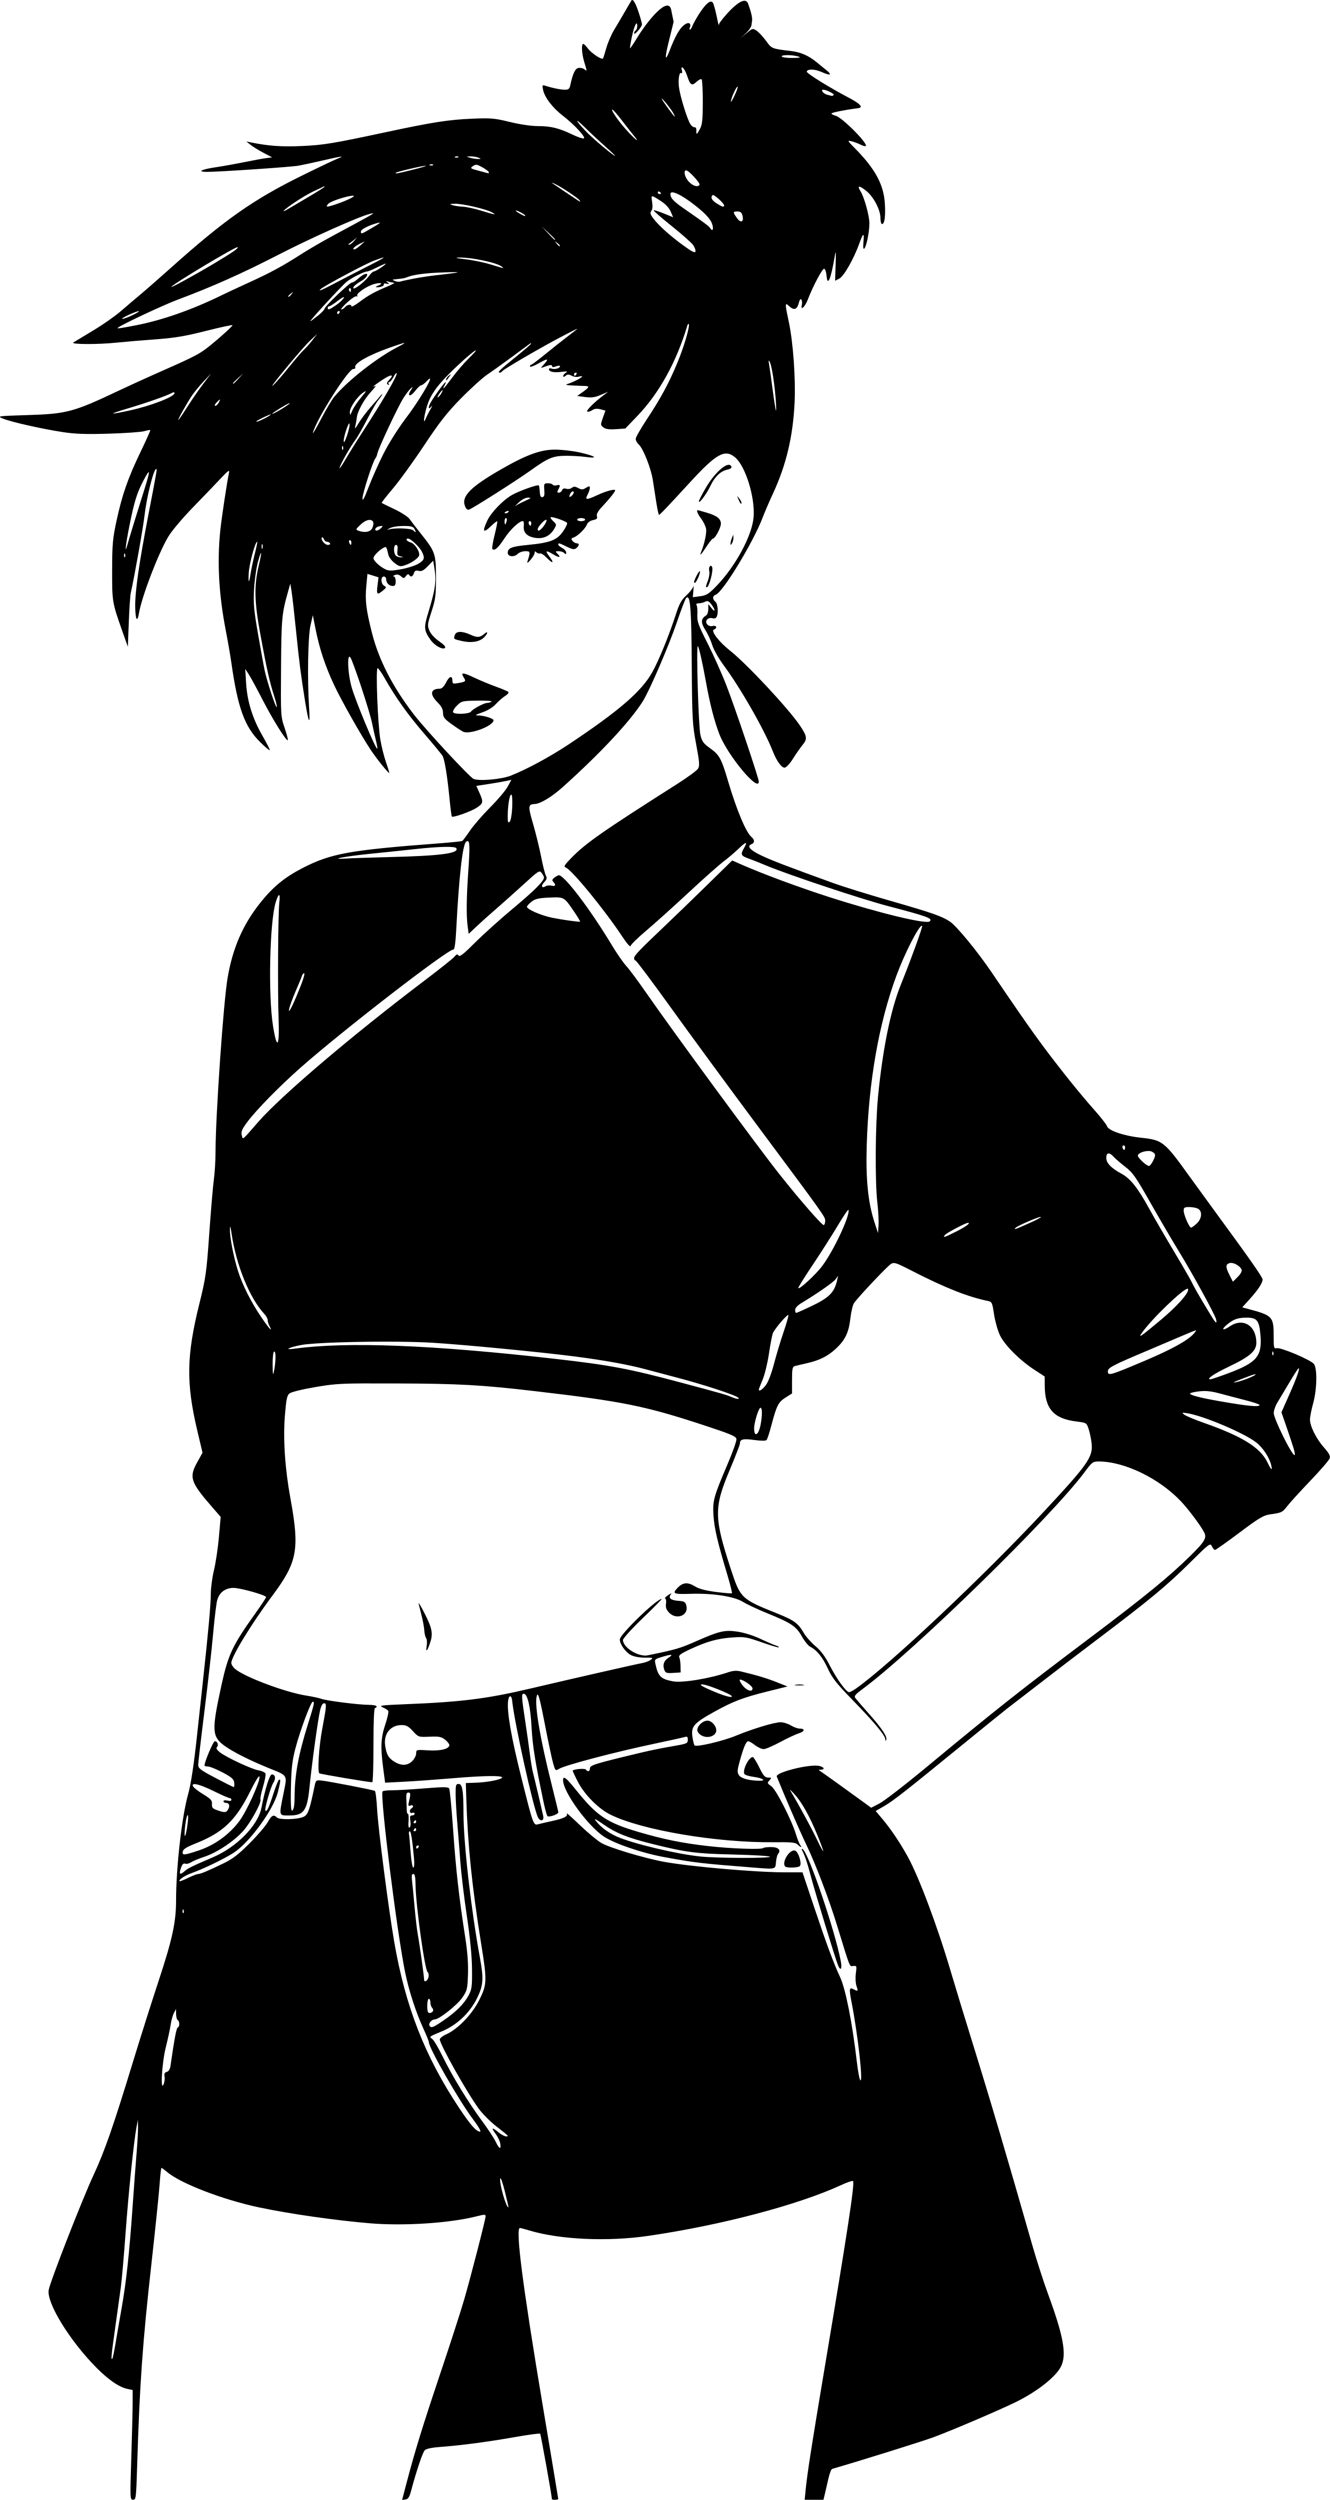 <?xml version="1.0" encoding="UTF-8" standalone="no"?>
<!-- Created with Inkscape (http://www.inkscape.org/) -->

<svg
   width="59.268mm"
   height="111.329mm"
   viewBox="0 0 59.268 111.329"
   version="1.1"
   id="svg595"
   xml:space="preserve"
   inkscape:version="1.2 (dc2aedaf03, 2022-05-15)"
   sodipodi:docname="Woman in crop top and shorts.svg"
   xmlns:inkscape="http://www.inkscape.org/namespaces/inkscape"
   xmlns:sodipodi="http://sodipodi.sourceforge.net/DTD/sodipodi-0.dtd"
   xmlns="http://www.w3.org/2000/svg"
   xmlns:svg="http://www.w3.org/2000/svg"
   xmlns:rdf="http://www.w3.org/1999/02/22-rdf-syntax-ns#"
   xmlns:cc="http://creativecommons.org/ns#"
   xmlns:dc="http://purl.org/dc/elements/1.1/"><title
     id="title620">Woman in crop top and shorts</title><sodipodi:namedview
     id="namedview597"
     pagecolor="#ffffff"
     bordercolor="#000000"
     borderopacity="0.25"
     inkscape:showpageshadow="2"
     inkscape:pageopacity="0.0"
     inkscape:pagecheckerboard="0"
     inkscape:deskcolor="#d1d1d1"
     inkscape:document-units="mm"
     showgrid="false"
     inkscape:zoom="0.26369347"
     inkscape:cx="2250.7193"
     inkscape:cy="227.53692"
     inkscape:window-width="1920"
     inkscape:window-height="1017"
     inkscape:window-x="1912"
     inkscape:window-y="-8"
     inkscape:window-maximized="1"
     inkscape:current-layer="layer1" /><defs
     id="defs592" /><g
     inkscape:label="Lager 1"
     inkscape:groupmode="layer"
     id="layer1"
     transform="translate(-89.852,-79.262)"><path
       id="path611"
       style="fill:#000000;stroke-width:0.07"
       d="m 117.438,80.227 -0.223,0.372 c -0.122,0.204 -0.276,0.562 -0.342,0.794 -0.066,0.232 -0.132,0.444 -0.148,0.471 -0.047,0.08 -0.516,-0.229 -0.677,-0.446 -0.082,-0.111 -0.174,-0.201 -0.206,-0.201 -0.092,0 -0.066,0.441 0.048,0.816 0.129,0.424 0.129,0.416 0.005,0.314 -0.056,-0.046 -0.172,-0.074 -0.258,-0.061 -0.154,0.022 -0.253,0.229 -0.374,0.78 -0.034,0.154 -0.082,0.193 -0.235,0.192 -0.194,-0.002 -0.543,-0.072 -0.854,-0.171 -0.159,-0.051 -0.166,-0.041 -0.124,0.168 0.067,0.336 0.424,0.807 0.875,1.153 0.521,0.401 1.056,0.98 0.942,1.018 -0.048,0.016 -0.268,-0.058 -0.489,-0.164 -0.611,-0.293 -0.973,-0.384 -1.533,-0.384 -0.311,0 -0.809,-0.072 -1.273,-0.185 -0.695,-0.169 -0.845,-0.181 -1.712,-0.144 -1.006,0.043 -1.758,0.16 -3.695,0.574 -2.493,0.533 -2.887,0.599 -3.871,0.642 -0.895,0.04 -1.479,-0.002 -2.252,-0.16 l -0.211,-0.043 0.188,0.151 c 0.104,0.083 0.362,0.243 0.575,0.354 l 0.386,0.203 -0.258,0.032 c -0.142,0.018 -0.575,0.097 -0.962,0.176 -0.387,0.079 -0.981,0.185 -1.32,0.236 -0.631,0.094 -0.823,0.204 -0.352,0.202 0.583,-0.003 3.735,-0.217 4.064,-0.276 0.194,-0.035 0.653,-0.133 1.02,-0.219 0.894,-0.207 1.079,-0.233 0.744,-0.103 -0.152,0.059 -0.881,0.405 -1.619,0.769 -2.164,1.067 -3.432,1.958 -5.811,4.085 -0.523,0.467 -1.14,1.007 -1.372,1.2 -0.232,0.193 -0.628,0.529 -0.88,0.748 -0.252,0.219 -0.806,0.607 -1.232,0.861 -0.426,0.255 -0.822,0.494 -0.88,0.531 -0.141,0.09 1.096,0.095 1.935,0.007 0.348,-0.036 1.121,-0.102 1.717,-0.145 0.863,-0.063 1.326,-0.14 2.272,-0.38 0.654,-0.165 1.179,-0.277 1.168,-0.249 -0.036,0.095 -0.945,0.888 -1.282,1.121 -0.334,0.23 -0.662,0.389 -2.151,1.044 -0.445,0.196 -1.189,0.536 -1.654,0.756 -1.993,0.943 -2.298,1.025 -4.011,1.079 -1.393,0.044 -1.405,0.046 -1.125,0.161 0.359,0.147 1.715,0.452 2.653,0.597 0.558,0.086 1.03,0.102 2.061,0.071 0.735,-0.022 1.446,-0.072 1.579,-0.112 0.133,-0.039 0.252,-0.061 0.265,-0.048 0.013,0.013 -0.181,0.448 -0.431,0.966 -0.566,1.176 -0.821,1.906 -1.071,3.063 -0.173,0.802 -0.196,1.056 -0.198,2.208 -0.003,1.401 0.004,1.442 0.439,2.674 l 0.261,0.739 0.042,-1.091 c 0.023,-0.6 0.062,-1.186 0.088,-1.302 0.192,-0.887 0.544,-2.869 0.611,-3.44 0.1,-0.855 0.408,-2.085 0.523,-2.085 0.044,0 0.04,0.024 -0.349,2.042 -0.419,2.178 -0.596,3.411 -0.587,4.09 0.008,0.585 0.093,0.733 0.168,0.29 0.124,-0.739 0.849,-2.633 1.299,-3.396 0.158,-0.267 0.627,-0.824 1.126,-1.337 0.471,-0.484 1.029,-1.065 1.241,-1.292 0.294,-0.315 0.376,-0.373 0.349,-0.246 -0.096,0.451 -0.33,2.002 -0.392,2.594 -0.145,1.391 -0.065,2.845 0.243,4.434 0.094,0.484 0.206,1.133 0.25,1.443 0.286,2.02 0.593,2.863 1.293,3.55 0.215,0.211 0.403,0.369 0.419,0.352 0.015,-0.017 -0.127,-0.3 -0.317,-0.629 -0.448,-0.776 -0.685,-1.531 -0.736,-2.348 l -0.04,-0.643 0.16,0.246 c 0.088,0.135 0.361,0.639 0.608,1.119 0.451,0.879 1.068,1.867 1.129,1.807 0.018,-0.018 -0.046,-0.264 -0.142,-0.547 -0.173,-0.509 -0.175,-0.537 -0.159,-2.696 0.016,-2.206 0.033,-2.394 0.324,-3.415 l 0.09,-0.315 0.056,0.352 c 0.031,0.194 0.12,0.985 0.199,1.759 0.146,1.437 0.213,1.953 0.402,3.132 0.162,1.006 0.233,1.118 0.179,0.281 -0.083,-1.287 -0.051,-3.159 0.062,-3.66 l 0.104,-0.457 0.121,0.614 c 0.169,0.86 0.429,1.647 0.819,2.48 0.328,0.701 1.213,2.267 1.645,2.913 0.286,0.427 0.822,1.088 0.822,1.014 0,-0.032 -0.067,-0.247 -0.148,-0.478 -0.082,-0.231 -0.193,-0.673 -0.247,-0.983 -0.118,-0.672 -0.217,-3.203 -0.125,-3.2 0.035,10e-4 0.174,0.198 0.309,0.437 0.493,0.87 1.053,1.655 1.782,2.497 0.409,0.473 0.774,0.916 0.809,0.985 0.09,0.175 0.207,0.895 0.3,1.85 0.043,0.445 0.092,0.823 0.108,0.839 0.055,0.058 0.838,-0.219 1.101,-0.389 0.303,-0.196 0.314,-0.253 0.127,-0.671 l -0.137,-0.306 0.542,-0.082 c 0.298,-0.045 0.65,-0.106 0.781,-0.135 l 0.239,-0.052 -0.169,0.309 c -0.093,0.17 -0.443,0.583 -0.777,0.918 -0.334,0.335 -0.738,0.8 -0.897,1.034 -0.159,0.234 -0.314,0.441 -0.345,0.46 -0.031,0.019 -0.514,0.069 -1.074,0.111 -3.964,0.299 -4.792,0.45 -6.05,1.1 -0.793,0.41 -1.308,0.832 -1.864,1.526 -0.787,0.984 -1.239,2.017 -1.47,3.359 -0.184,1.072 -0.535,6.114 -0.538,7.741 -7.9e-4,0.406 -0.034,0.961 -0.073,1.232 -0.039,0.271 -0.131,1.348 -0.205,2.393 -0.125,1.782 -0.153,1.979 -0.447,3.167 -0.57,2.296 -0.589,3.511 -0.088,5.63 l 0.233,0.985 -0.245,0.442 c -0.361,0.653 -0.286,0.874 0.669,1.972 l 0.386,0.444 -0.079,0.893 c -0.043,0.491 -0.143,1.157 -0.22,1.478 -0.078,0.322 -0.141,0.792 -0.141,1.046 0,0.476 -0.114,1.735 -0.355,3.929 -0.077,0.697 -0.188,1.726 -0.248,2.287 -0.145,1.361 -0.283,2.277 -0.412,2.733 -0.276,0.98 -0.533,3.249 -0.533,4.704 0,0.974 -0.164,1.734 -0.773,3.577 -0.307,0.929 -0.814,2.528 -1.127,3.554 -0.896,2.935 -1.282,4.043 -1.775,5.102 -0.512,1.099 -1.944,4.766 -2.002,5.127 -0.094,0.578 0.937,2.254 2.121,3.45 0.546,0.551 1.024,0.878 1.398,0.955 l 0.223,0.046 v 0.56 c 0,0.308 -0.027,1.407 -0.06,2.443 -0.059,1.839 -0.057,1.883 0.077,1.883 0.13,0 0.139,-0.076 0.182,-1.46 0.114,-3.714 0.239,-5.479 0.643,-9.096 0.171,-1.529 0.333,-3.104 0.36,-3.501 0.027,-0.397 0.064,-0.721 0.082,-0.721 0.018,0 0.129,0.081 0.247,0.181 0.614,0.517 2.473,1.232 4.098,1.578 1.341,0.285 3.439,0.585 4.962,0.71 1.532,0.126 3.568,-0.011 4.768,-0.319 0.317,-0.081 0.369,-0.081 0.369,0.005 0,0.133 -0.631,2.586 -0.948,3.687 -0.139,0.484 -0.616,1.96 -1.06,3.281 -0.806,2.403 -1.138,3.478 -1.513,4.904 l -0.2,0.761 0.152,-0.022 c 0.116,-0.017 0.174,-0.104 0.246,-0.374 0.246,-0.916 0.519,-1.725 0.613,-1.819 0.067,-0.067 0.324,-0.12 0.721,-0.149 0.917,-0.068 2.103,-0.225 3.307,-0.438 0.589,-0.104 1.09,-0.171 1.113,-0.148 0.03,0.03 0.525,2.782 0.525,2.921 0,0.011 0.063,0.021 0.141,0.021 0.077,0 0.141,-0.016 0.141,-0.035 0,-0.019 -0.314,-1.912 -0.699,-4.205 -0.891,-5.316 -1.218,-7.867 -1.008,-7.864 0.029,5.3e-4 0.21,0.049 0.403,0.107 1.359,0.412 3.492,0.51 5.316,0.245 3.24,-0.472 6.673,-1.376 8.604,-2.266 0.262,-0.121 0.496,-0.2 0.52,-0.176 0.085,0.085 -0.244,2.241 -1.288,8.458 -0.561,3.34 -0.753,4.574 -0.824,5.296 l -0.043,0.44 h 0.418 0.419 l 0.064,-0.264 c 0.035,-0.145 0.106,-0.449 0.156,-0.676 0.051,-0.227 0.126,-0.422 0.167,-0.434 1.414,-0.412 4.044,-1.235 4.544,-1.421 0.858,-0.32 2.975,-1.226 3.668,-1.57 0.958,-0.476 1.777,-1.128 1.995,-1.588 0.25,-0.527 0.099,-1.35 -0.594,-3.233 -0.193,-0.526 -0.507,-1.5 -0.698,-2.166 -1.155,-4.038 -1.858,-6.417 -2.646,-8.952 -0.337,-1.084 -0.784,-2.55 -0.994,-3.259 -0.59,-1.994 -1.411,-4.179 -1.909,-5.081 -0.34,-0.616 -0.751,-1.226 -1.12,-1.665 l -0.306,-0.363 0.369,-0.213 c 0.417,-0.241 0.898,-0.618 3.48,-2.723 0.998,-0.814 1.899,-1.542 2.001,-1.619 0.102,-0.076 0.728,-0.559 1.39,-1.072 0.662,-0.514 1.861,-1.43 2.664,-2.035 2.268,-1.711 3.069,-2.373 4.073,-3.369 0.893,-0.886 0.933,-0.916 1.005,-0.758 0.041,0.09 0.103,0.164 0.137,0.164 0.035,0 0.524,-0.346 1.089,-0.769 0.875,-0.656 1.076,-0.776 1.364,-0.815 0.514,-0.07 0.557,-0.09 0.771,-0.371 0.11,-0.144 0.569,-0.648 1.021,-1.12 0.452,-0.473 0.843,-0.924 0.868,-1.004 0.034,-0.108 -0.029,-0.229 -0.25,-0.478 -0.347,-0.39 -0.627,-0.948 -0.628,-1.25 -2.7e-4,-0.117 0.063,-0.441 0.14,-0.72 0.171,-0.616 0.191,-1.533 0.038,-1.751 -0.125,-0.179 -1.483,-0.754 -1.666,-0.707 -0.12,0.031 -0.131,-0.014 -0.131,-0.526 0,-0.888 -0.04,-0.93 -1.175,-1.232 l -0.225,-0.06 0.319,-0.352 c 0.381,-0.42 0.588,-0.733 0.588,-0.888 2.4e-4,-0.102 -0.567,-0.912 -2.165,-3.089 -0.298,-0.406 -0.793,-1.087 -1.1,-1.513 -1.115,-1.55 -1.189,-1.608 -2.154,-1.712 -0.775,-0.084 -1.453,-0.316 -1.518,-0.52 -0.024,-0.076 -0.289,-0.412 -0.588,-0.747 -0.299,-0.335 -0.845,-0.989 -1.212,-1.454 -1.137,-1.439 -1.558,-2.025 -3.333,-4.638 -0.641,-0.944 -1.567,-2.07 -1.861,-2.265 -0.37,-0.245 -0.786,-0.389 -2.727,-0.947 -0.937,-0.269 -2.045,-0.614 -2.463,-0.765 -2.175,-0.789 -2.775,-1.02 -3.241,-1.244 -0.494,-0.238 -0.634,-0.408 -0.405,-0.496 0.137,-0.053 0.135,-0.195 -0.006,-0.312 -0.246,-0.204 -0.667,-1.207 -1.049,-2.498 -0.297,-1.004 -0.382,-1.159 -0.801,-1.46 -0.294,-0.211 -0.36,-0.302 -0.429,-0.589 -0.086,-0.359 -0.193,-4.029 -0.115,-3.956 0.052,0.049 0.209,0.741 0.365,1.611 0.172,0.961 0.378,1.756 0.6,2.322 0.37,0.942 1.751,2.598 1.751,2.099 0,-0.155 -1.05,-3.271 -1.442,-4.281 -0.203,-0.523 -0.582,-1.368 -0.841,-1.878 -0.415,-0.817 -0.47,-0.969 -0.454,-1.27 0.01,-0.188 -0.005,-0.38 -0.034,-0.427 -0.034,-0.055 -8e-4,-0.084 0.098,-0.084 0.082,0 0.209,-0.032 0.281,-0.07 0.105,-0.056 0.16,-0.033 0.277,0.115 0.08,0.102 0.145,0.221 0.144,0.264 -8e-4,0.043 -0.064,-8e-4 -0.139,-0.098 l -0.138,-0.176 -0.002,0.225 c -7.9e-4,0.124 -0.044,0.251 -0.096,0.282 -0.237,0.142 -0.246,0.316 -0.035,0.648 0.113,0.178 0.252,0.482 0.31,0.675 0.058,0.195 0.279,0.587 0.496,0.88 0.763,1.028 1.832,2.899 2.211,3.871 0.155,0.397 0.376,0.702 0.51,0.703 0.075,5.3e-4 0.226,-0.16 0.381,-0.404 0.141,-0.223 0.331,-0.494 0.421,-0.604 0.225,-0.271 0.209,-0.387 -0.113,-0.866 -0.511,-0.758 -2.385,-2.764 -3.126,-3.346 -0.481,-0.378 -0.858,-0.872 -0.709,-0.929 0.169,-0.065 0.118,-0.203 -0.059,-0.159 -0.211,0.053 -0.38,-0.179 -0.224,-0.308 0.056,-0.046 0.155,-0.064 0.22,-0.039 0.066,0.025 0.144,0.005 0.176,-0.045 0.096,-0.151 0.066,-0.595 -0.046,-0.689 -0.142,-0.117 -0.133,-0.262 0.018,-0.315 0.318,-0.111 1.664,-2.326 2.087,-3.432 0.092,-0.242 0.299,-0.723 0.46,-1.069 0.589,-1.27 0.89,-2.53 0.963,-4.037 0.052,-1.073 -0.062,-2.687 -0.255,-3.597 -0.18,-0.852 -0.18,-0.894 0.016,-0.711 0.212,0.198 0.35,0.153 0.425,-0.136 0.043,-0.164 0.081,-0.212 0.119,-0.151 0.031,0.05 0.04,0.155 0.019,0.234 -0.072,0.275 0.139,0.088 0.261,-0.231 0.235,-0.611 0.659,-1.409 0.736,-1.384 0.043,0.014 0.088,0.142 0.1,0.284 0.045,0.533 0.186,0.222 0.362,-0.797 0.06,-0.344 0.065,-0.308 0.046,0.33 l -0.021,0.718 0.191,-0.099 c 0.199,-0.103 0.64,-0.877 0.881,-1.547 0.179,-0.498 0.229,-0.522 0.191,-0.092 -0.023,0.251 -0.01,0.351 0.037,0.303 0.096,-0.095 0.227,-0.744 0.227,-1.122 0,-0.336 -0.233,-1.176 -0.399,-1.435 -0.162,-0.254 -0.058,-0.262 0.249,-0.018 0.335,0.265 0.642,0.848 0.642,1.217 0,0.147 0.031,0.268 0.069,0.268 0.115,0 0.161,-0.331 0.128,-0.903 -0.049,-0.849 -0.431,-1.557 -1.326,-2.461 -0.346,-0.349 -0.357,-0.37 -0.166,-0.324 0.112,0.027 0.294,0.094 0.404,0.15 0.11,0.056 0.217,0.084 0.237,0.064 0.109,-0.109 -1.054,-1.277 -1.344,-1.35 -0.101,-0.025 -0.184,-0.07 -0.184,-0.099 0,-0.043 0.638,-0.169 1.196,-0.238 0.232,-0.029 0.08,-0.2 -0.399,-0.451 -0.889,-0.465 -1.922,-1.106 -1.899,-1.179 0.04,-0.128 0.363,-0.114 0.681,0.028 0.363,0.163 0.462,0.127 0.21,-0.076 -0.097,-0.078 -0.297,-0.241 -0.445,-0.363 -0.359,-0.296 -0.71,-0.451 -1.138,-0.502 -0.877,-0.105 -0.863,-0.1 -1.125,-0.457 -0.136,-0.186 -0.326,-0.389 -0.421,-0.452 -0.165,-0.108 -0.184,-0.105 -0.405,0.082 -0.127,0.107 -0.295,0.242 -0.372,0.299 -0.171,0.126 0.545,-0.381 0.555,-0.651 0.007,-0.188 0.112,-0.198 -0.154,-0.931 -0.199,-0.549 -1.283,0.829 -1.287,0.894 -0.004,0.07 -0.013,0.07 -0.041,0 -0.024,-0.059 -0.094,-0.53 -0.217,-0.884 -0.162,-0.466 -0.87,0.806 -0.933,0.972 -0.037,0.097 -0.087,0.176 -0.111,0.176 -0.025,0 -0.028,-0.043 -0.008,-0.094 0.079,-0.205 -0.062,-0.266 -0.257,-0.112 -0.208,0.164 -0.396,0.498 -0.648,1.152 -0.199,0.517 -0.219,0.323 -0.04,-0.389 0.072,-0.287 0.152,-0.608 0.177,-0.715 l 0.046,-0.194 -0.108,-0.531 c -0.132,-0.644 -1.062,0.494 -1.524,1.254 -0.159,0.263 -0.299,0.468 -0.31,0.457 -0.011,-0.011 0.025,-0.242 0.082,-0.511 0.104,-0.496 0.239,-0.765 0.239,-0.476 0,0.083 -0.032,0.17 -0.07,0.194 -0.039,0.024 -0.07,0.081 -0.068,0.127 0.003,0.113 0.35,-0.286 0.35,-0.403 0,-0.066 -0.344,-1.316 -0.482,-1.042 z m 7.504,1.49 c 0.159,0 0.356,0.021 0.487,0.063 0.131,0.042 0.065,0.058 -0.26,0.063 -0.24,0.004 -0.455,-0.025 -0.479,-0.063 -0.026,-0.042 0.093,-0.063 0.252,-0.063 z m -4.693,0.543 c 0.047,0.008 0.149,0.157 0.218,0.364 0.145,0.436 0.212,0.48 0.427,0.278 0.094,-0.088 0.194,-0.136 0.224,-0.107 0.029,0.029 0.053,0.486 0.052,1.015 -0.001,0.782 -0.024,1.004 -0.125,1.19 -0.147,0.271 -0.168,0.28 -0.161,0.07 0.003,-0.09 -0.032,-0.151 -0.081,-0.141 -0.048,0.009 -0.132,-0.054 -0.188,-0.141 -0.137,-0.212 -0.445,-1.204 -0.503,-1.617 -0.051,-0.362 0.006,-0.716 0.105,-0.655 0.034,0.021 0.045,-0.025 0.025,-0.103 -0.03,-0.113 -0.021,-0.159 0.008,-0.154 z m 2.473,0.857 c 0.019,0 -0.012,0.111 -0.068,0.246 -0.057,0.135 -0.138,0.301 -0.18,0.369 -0.065,0.104 -0.07,0.095 -0.03,-0.052 0.057,-0.212 0.231,-0.563 0.279,-0.563 z m 3.819,0.141 c 0.138,0 0.507,0.187 0.461,0.233 -0.054,0.054 -0.061,0.053 -0.301,-0.014 -0.168,-0.047 -0.293,-0.22 -0.16,-0.22 z m -7.198,0.394 c 0.026,-0.011 0.377,0.419 0.49,0.609 0.063,0.106 0.102,0.194 0.087,0.194 -0.033,0 -0.485,-0.614 -0.567,-0.769 -0.011,-0.021 -0.014,-0.032 -0.011,-0.033 z m -2.208,0.487 c 0.017,-0.017 0.195,0.181 0.395,0.441 0.2,0.26 0.448,0.576 0.551,0.702 0.285,0.349 0.161,0.273 -0.231,-0.141 -0.37,-0.391 -0.769,-0.949 -0.716,-1.002 z m -1.558,0.507 c 0.014,-0.011 0.122,0.076 0.333,0.284 0.225,0.223 0.63,0.601 0.9,0.841 0.27,0.24 0.475,0.435 0.455,0.434 -0.081,-0.005 -0.975,-0.755 -1.29,-1.081 -0.278,-0.288 -0.416,-0.464 -0.398,-0.478 z m -5.356,1.577 c 0.025,0.001 0.045,0.007 0.057,0.019 0.023,0.023 -0.018,0.04 -0.092,0.037 -0.082,-0.003 -0.099,-0.02 -0.043,-0.043 0.025,-0.01 0.053,-0.015 0.078,-0.014 z m 0.604,0.003 c 0.116,-0.001 0.274,0.025 0.352,0.058 0.128,0.055 0.125,0.06 -0.035,0.058 -0.097,-10e-4 -0.255,-0.027 -0.352,-0.058 -0.172,-0.055 -0.171,-0.056 0.035,-0.058 z m -1.73,0.349 c 0.024,0.001 0.045,0.007 0.057,0.019 0.023,0.023 -0.018,0.04 -0.092,0.037 -0.082,-0.003 -0.099,-0.02 -0.043,-0.043 0.025,-0.01 0.053,-0.015 0.078,-0.014 z m 2,0.026 c 0.059,0.008 0.133,0.045 0.259,0.115 0.155,0.087 0.281,0.184 0.281,0.215 0,0.032 -0.008,0.054 -0.018,0.05 -0.01,-0.004 -0.201,-0.055 -0.426,-0.114 -0.385,-0.101 -0.4,-0.113 -0.264,-0.208 0.065,-0.045 0.108,-0.066 0.167,-0.059 z m -2.267,0.043 c 0.053,0.004 -0.204,0.082 -0.572,0.173 -0.715,0.178 -0.774,0.188 -0.774,0.143 0,-0.038 1.22,-0.325 1.346,-0.316 z m 11.604,0.205 c 0.109,0 0.637,0.57 0.593,0.641 -0.075,0.121 -0.287,0.061 -0.475,-0.135 -0.185,-0.193 -0.258,-0.506 -0.119,-0.506 z m -5.977,0.551 c 0.021,0.005 0.068,0.024 0.135,0.056 0.297,0.141 1.03,0.631 1.091,0.729 0.067,0.108 0.132,0.148 -1.205,-0.757 -0.036,-0.025 -0.041,-0.034 -0.021,-0.029 z m -10.155,0.163 c 0.01,2.9e-4 0.015,0.005 0.015,0.014 0,0.018 -0.293,0.205 -0.651,0.416 -0.358,0.211 -0.77,0.455 -0.915,0.541 -0.451,0.27 -0.29,0.095 0.246,-0.266 0.281,-0.189 0.669,-0.416 0.862,-0.503 0.194,-0.087 0.376,-0.173 0.405,-0.19 0.015,-0.009 0.028,-0.013 0.037,-0.012 z m 14.886,0.227 c 0.013,-0.006 0.03,-0.003 0.05,0.009 0.039,0.024 0.07,0.057 0.07,0.074 0,0.017 -0.032,0.031 -0.07,0.031 -0.039,0 -0.07,-0.034 -0.07,-0.075 0,-0.021 0.008,-0.034 0.021,-0.04 z m 0.609,0.038 c 0.13,-0.013 0.438,0.141 0.821,0.421 0.619,0.455 0.919,0.769 0.986,1.036 0.051,0.202 -0.004,0.293 -0.09,0.151 -0.059,-0.098 -0.268,-0.254 -1.194,-0.895 -0.457,-0.316 -0.59,-0.461 -0.59,-0.642 0,-0.043 0.024,-0.066 0.067,-0.071 z m 1.811,0.122 c 0.051,-0.051 0.515,0.364 0.515,0.461 0,0.09 -0.088,0.065 -0.334,-0.092 -0.22,-0.141 -0.282,-0.267 -0.181,-0.369 z m -16.009,0.028 c 0.135,0.004 -0.257,0.202 -0.703,0.356 -0.488,0.168 -0.561,0.168 -0.409,6.9e-4 0.107,-0.118 0.873,-0.364 1.112,-0.357 z m 13.323,0.025 c 0.05,-0.004 0.163,0.07 0.391,0.218 0.2,0.13 0.362,0.304 0.429,0.462 l 0.108,0.253 -0.418,-0.169 c -0.23,-0.093 -0.432,-0.155 -0.449,-0.138 -0.017,0.017 0.34,0.328 0.794,0.692 0.454,0.363 0.885,0.743 0.959,0.845 0.074,0.101 0.123,0.233 0.11,0.293 -0.018,0.082 -0.15,0.017 -0.533,-0.261 -0.598,-0.434 -1.122,-0.905 -1.353,-1.218 -0.131,-0.178 -0.148,-0.245 -0.082,-0.325 0.054,-0.065 0.067,-0.206 0.036,-0.399 -0.026,-0.166 -0.041,-0.248 0.009,-0.253 z m -8.798,0.332 c 0.334,-0.008 1.371,0.231 1.64,0.377 0.254,0.138 0.149,0.122 -0.479,-0.072 -0.29,-0.09 -0.655,-0.168 -0.809,-0.174 -0.155,-0.006 -0.361,-0.037 -0.457,-0.068 -0.153,-0.049 -0.139,-0.057 0.106,-0.063 z m 2.714,0.307 c 0.004,-0.016 0.074,0.004 0.207,0.072 0.116,0.06 0.211,0.124 0.211,0.143 0,0.045 -0.008,0.043 -0.229,-0.077 -0.132,-0.071 -0.193,-0.122 -0.189,-0.138 z m 9.882,0.037 c 0.129,0 0.187,0.047 0.22,0.181 0.072,0.288 -0.073,0.355 -0.245,0.113 -0.19,-0.267 -0.188,-0.294 0.025,-0.294 z m -16.242,0.08 c 0.047,0.013 -0.311,0.205 -1.808,1.011 -0.445,0.24 -1.079,0.609 -1.408,0.82 -0.813,0.522 -1.367,0.822 -2.317,1.254 -0.442,0.201 -0.997,0.46 -1.232,0.575 -1.31,0.64 -2.634,1.103 -3.805,1.33 -0.712,0.138 -0.857,0.158 -0.804,0.11 0.147,-0.132 2.039,-1.019 2.704,-1.266 1.498,-0.559 2.85,-1.162 4.434,-1.977 1.437,-0.741 3.592,-1.705 4.082,-1.826 0.078,-0.019 0.139,-0.035 0.154,-0.031 z m 0.281,0.417 c 0.063,-0.002 -0.047,0.071 -0.385,0.269 -0.425,0.249 -0.437,0.253 -0.437,0.124 0,-0.091 0.337,-0.267 0.704,-0.367 0.057,-0.016 0.097,-0.025 0.118,-0.026 z m 7.236,0.171 0.299,0.278 c 0.165,0.153 0.299,0.288 0.299,0.299 0,0.053 -0.061,9e-5 -0.32,-0.278 z m -8.234,0.493 -0.134,0.158 c -0.074,0.087 -0.166,0.158 -0.205,0.158 -0.039,0 -0.058,-0.008 -0.042,-0.018 0.016,-0.01 0.108,-0.081 0.205,-0.158 z m 0.352,0.168 -0.198,0.18 c -0.109,0.099 -0.229,0.18 -0.268,0.18 -0.124,0 0.009,-0.138 0.241,-0.251 z m 8.48,0.008 c 0.004,-0.004 0.032,0.018 0.088,0.061 0.068,0.053 0.123,0.109 0.123,0.123 0,0.058 -0.058,0.021 -0.15,-0.097 -0.044,-0.056 -0.065,-0.084 -0.061,-0.088 z m -14.151,0.253 c 0.047,0.046 -0.182,0.207 -0.98,0.686 -0.865,0.519 -1.971,1.126 -1.971,1.082 0,-0.086 2.896,-1.822 2.951,-1.768 z m 9.823,0.461 c 0.593,-0.017 1.773,0.234 1.967,0.418 0.037,0.035 0.053,0.06 0.035,0.055 -0.017,-0.005 -0.276,-0.082 -0.575,-0.172 -0.299,-0.09 -0.805,-0.193 -1.126,-0.228 -0.331,-0.037 -0.461,-0.068 -0.302,-0.073 z m -3.331,0.002 c 0.067,-0.006 -0.142,0.109 -0.645,0.363 -0.406,0.205 -1.049,0.537 -1.429,0.737 -0.667,0.352 -0.854,0.431 -0.714,0.302 0.156,-0.144 2.001,-1.127 2.374,-1.265 0.235,-0.087 0.374,-0.134 0.414,-0.138 z m 0.108,0.268 c 0.03,0 -0.063,0.079 -0.205,0.176 -0.142,0.097 -0.29,0.176 -0.328,0.176 -0.038,0 -0.134,0.09 -0.212,0.201 -0.167,0.235 -0.632,0.605 -0.689,0.549 -0.05,-0.05 0.101,-0.189 0.367,-0.34 0.237,-0.134 0.34,-0.371 0.126,-0.29 -0.07,0.027 -0.207,0.122 -0.303,0.211 -0.096,0.089 -0.215,0.162 -0.263,0.162 -0.102,0 -1.215,1.066 -1.217,1.165 -7.9e-4,0.036 -0.119,0.163 -0.264,0.282 -0.144,0.119 -0.31,0.243 -0.368,0.277 -0.128,0.074 1.371,-1.558 1.615,-1.759 0.203,-0.167 0.775,-0.457 0.904,-0.457 0.05,-3.5e-4 0.247,-0.08 0.438,-0.176 0.191,-0.097 0.371,-0.176 0.401,-0.176 z m 3.08,0.38 c 0.301,10e-4 0.027,0.043 -0.878,0.144 -0.252,0.028 -0.679,0.093 -0.95,0.145 -0.271,0.052 -0.54,0.11 -0.598,0.13 -0.058,0.02 -0.169,0.009 -0.246,-0.025 -0.131,-0.056 -0.128,-0.062 0.035,-0.077 0.318,-0.031 0.386,-0.043 0.493,-0.086 0.291,-0.12 0.826,-0.191 1.654,-0.219 0.226,-0.008 0.39,-0.012 0.491,-0.011 z m -3.052,0.404 c 0.003,-0.006 0.032,0.001 0.087,0.019 0.071,0.023 0.182,0.043 0.246,0.045 0.065,0.002 -0.057,0.076 -0.27,0.165 -0.591,0.247 -0.846,0.387 -1.249,0.688 -0.203,0.152 -0.369,0.243 -0.369,0.203 0,-0.109 -0.182,-0.087 -0.282,0.033 -0.048,0.058 -0.123,0.105 -0.167,0.104 -0.044,-8.5e-4 0.075,-0.143 0.264,-0.315 0.189,-0.173 0.376,-0.294 0.416,-0.269 0.04,0.025 0.052,0.012 0.027,-0.028 -0.059,-0.096 0.427,-0.429 0.759,-0.52 0.299,-0.083 0.425,-0.029 0.171,0.073 -0.112,0.045 -0.129,0.069 -0.051,0.072 0.171,0.007 0.345,-0.072 0.304,-0.137 -0.019,-0.031 0.036,-0.041 0.124,-0.022 0.132,0.029 0.141,0.021 0.053,-0.048 -0.045,-0.035 -0.067,-0.055 -0.063,-0.061 z m -1.616,0.309 c 0.021,0.002 0.037,0.029 0.037,0.072 0,0.119 -0.022,0.129 -0.079,0.037 -0.022,-0.036 -0.014,-0.082 0.019,-0.103 0.008,-0.005 0.016,-0.007 0.023,-0.006 z m -2.544,0.174 c 0.004,0.004 -0.018,0.032 -0.061,0.088 -0.053,0.068 -0.109,0.123 -0.123,0.123 -0.058,0 -0.021,-0.058 0.097,-0.15 0.056,-0.044 0.084,-0.065 0.088,-0.061 z m 2.268,0.228 c 0.006,0.005 0.003,0.018 -0.008,0.039 -0.038,0.072 -0.192,0.216 -0.342,0.319 -0.293,0.203 -0.37,0.228 -0.37,0.118 0,-0.039 0.029,-0.07 0.065,-0.07 0.036,0 0.212,-0.112 0.391,-0.249 0.156,-0.119 0.247,-0.173 0.264,-0.157 z m -0.223,0.617 c 0.041,0 0.055,0.032 0.031,0.07 -0.024,0.039 -0.057,0.07 -0.074,0.07 -0.017,0 -0.031,-0.032 -0.031,-0.07 0,-0.039 0.034,-0.07 0.074,-0.07 z m -8.917,0.005 c 0.044,0.003 -0.077,0.082 -0.271,0.175 -0.194,0.093 -0.399,0.17 -0.457,0.17 -0.058,1.2e-4 0.064,-0.079 0.271,-0.175 0.207,-0.096 0.413,-0.173 0.457,-0.17 z m 24.506,0.574 c 0.07,0.07 -0.206,1.009 -0.511,1.741 -0.379,0.909 -0.743,1.581 -1.369,2.524 -0.265,0.4 -0.482,0.783 -0.482,0.851 0,0.068 0.062,0.18 0.137,0.249 0.199,0.18 0.545,1.055 0.627,1.587 0.039,0.251 0.109,0.702 0.156,1.002 0.047,0.3 0.1,0.545 0.119,0.545 0.038,0 0.344,-0.321 1.389,-1.458 1.174,-1.277 1.549,-1.484 2.003,-1.102 0.464,0.391 0.895,1.784 0.823,2.662 -0.067,0.821 -0.802,2.184 -1.652,3.063 -0.345,0.357 -0.445,0.42 -0.728,0.458 l -0.328,0.044 0.026,-0.303 c 0.015,-0.166 0.01,-0.239 -0.011,-0.162 -0.021,0.077 -0.159,0.252 -0.308,0.387 -0.214,0.195 -0.31,0.37 -0.464,0.845 -0.303,0.935 -0.759,2.052 -1.049,2.571 -0.477,0.853 -1.47,1.712 -3.688,3.19 -0.859,0.572 -1.9,1.136 -2.627,1.421 -0.412,0.162 -1.406,0.248 -1.647,0.143 -0.18,-0.078 -2.118,-2.166 -2.652,-2.856 -0.951,-1.23 -1.574,-2.44 -1.88,-3.652 -0.264,-1.046 -0.311,-1.441 -0.249,-2.1 l 0.049,-0.523 0.247,0.076 0.247,0.076 -0.046,0.369 c -0.05,0.405 -0.016,0.436 0.244,0.22 0.158,-0.131 0.163,-0.151 0.053,-0.212 -0.151,-0.085 -0.163,-0.413 -0.015,-0.413 0.058,0 0.106,0.057 0.106,0.127 0,0.162 0.133,0.296 0.296,0.296 0.094,0 0.127,-0.055 0.127,-0.211 0,-0.119 -0.038,-0.213 -0.088,-0.216 -0.048,-0.003 -0.025,-0.031 0.053,-0.062 0.095,-0.039 0.182,-0.02 0.27,0.057 0.12,0.105 0.137,0.104 0.222,-0.013 0.058,-0.08 0.109,-0.099 0.139,-0.052 0.073,0.118 0.165,0.087 0.216,-0.072 0.036,-0.112 0.085,-0.137 0.212,-0.105 0.127,0.032 0.221,-0.015 0.406,-0.206 l 0.241,-0.248 0.044,0.265 c 0.108,0.652 0.065,0.976 -0.279,2.101 -0.188,0.616 -0.174,0.752 0.12,1.165 0.178,0.25 0.543,0.452 0.641,0.355 0.045,-0.045 -0.047,-0.148 -0.261,-0.296 -0.197,-0.136 -0.371,-0.326 -0.433,-0.472 -0.096,-0.229 -0.089,-0.287 0.095,-0.854 0.175,-0.54 0.198,-0.712 0.197,-1.524 -5.3e-4,-1.05 -0.033,-1.142 -0.678,-1.949 -0.207,-0.259 -0.433,-0.551 -0.501,-0.648 -0.069,-0.098 -0.369,-0.293 -0.669,-0.434 -0.299,-0.141 -0.556,-0.268 -0.57,-0.28 -0.014,-0.013 0.212,-0.304 0.503,-0.647 0.291,-0.343 0.917,-1.208 1.391,-1.921 0.69,-1.039 1.018,-1.457 1.643,-2.093 0.43,-0.437 0.955,-0.912 1.168,-1.056 0.213,-0.143 0.687,-0.482 1.055,-0.753 0.367,-0.271 0.729,-0.538 0.804,-0.593 0.075,-0.055 0.114,-0.065 0.088,-0.023 -0.026,0.043 -0.347,0.318 -0.712,0.612 -0.674,0.542 -0.806,0.672 -0.679,0.672 0.039,0 0.088,-0.029 0.11,-0.063 0.052,-0.085 1.642,-1.012 2.608,-1.522 0.426,-0.225 0.758,-0.39 0.739,-0.368 -0.019,0.022 -0.225,0.184 -0.457,0.36 -0.232,0.176 -0.676,0.527 -0.985,0.781 -0.31,0.253 -0.587,0.461 -0.616,0.461 -0.029,1.2e-4 -0.053,0.035 -0.053,0.077 0,0.042 0.174,-0.021 0.387,-0.141 0.417,-0.235 0.478,-0.221 0.229,0.053 -0.147,0.162 -0.148,0.17 -0.018,0.12 0.286,-0.111 0.387,-0.123 0.387,-0.048 0,0.053 0.055,0.056 0.176,0.01 0.103,-0.039 0.176,-0.041 0.176,-0.003 0,0.09 -0.24,0.155 -0.377,0.103 -0.064,-0.024 -0.115,-0.013 -0.115,0.026 0,0.117 0.217,0.163 0.558,0.119 0.251,-0.032 0.295,-0.024 0.199,0.036 -0.068,0.043 -0.123,0.112 -0.123,0.153 0,0.048 0.04,0.043 0.108,-0.014 0.087,-0.072 0.14,-0.072 0.273,-0.001 0.091,0.049 0.232,0.067 0.314,0.041 0.082,-0.026 0.149,-0.03 0.149,-0.009 0,0.049 -0.404,0.258 -0.633,0.328 -0.138,0.042 -0.092,0.058 0.211,0.073 0.213,0.011 0.458,0.02 0.545,0.021 0.219,0.002 0.199,0.061 -0.091,0.268 l -0.25,0.178 0.357,0.047 c 0.277,0.037 0.431,0.016 0.69,-0.094 l 0.333,-0.141 -0.208,0.156 c -0.404,0.303 -0.776,0.674 -0.726,0.723 0.028,0.028 0.122,0.004 0.211,-0.053 0.114,-0.074 0.224,-0.086 0.381,-0.045 l 0.22,0.058 -0.115,0.322 c -0.11,0.31 -0.109,0.326 0.026,0.428 0.101,0.076 0.259,0.098 0.557,0.077 l 0.416,-0.028 0.536,-0.558 c 0.975,-1.015 1.746,-2.409 2.231,-4.034 0.016,-0.054 0.046,-0.082 0.066,-0.061 z m -16.554,0.441 -0.216,0.281 c -0.119,0.155 -0.287,0.345 -0.374,0.422 -0.087,0.077 -0.387,0.426 -0.667,0.774 -0.28,0.348 -0.597,0.713 -0.705,0.809 -0.311,0.279 1.256,-1.618 1.627,-1.971 z m 3.873,0.402 c 0.056,-0.005 -0.041,0.053 -0.273,0.173 -0.922,0.473 -2.221,1.487 -2.832,2.213 -0.107,0.126 -0.377,0.58 -0.601,1.009 -0.224,0.428 -0.386,0.7 -0.36,0.603 0.167,-0.619 1.59,-2.859 1.806,-2.841 0.062,0.005 0.098,-0.028 0.081,-0.073 -0.065,-0.17 0.584,-0.539 1.544,-0.878 0.374,-0.132 0.582,-0.2 0.637,-0.205 z m 3.197,0.331 c 0.015,0.011 -0.08,0.124 -0.325,0.364 -0.201,0.197 -0.528,0.577 -0.727,0.845 -0.362,0.487 -0.484,0.61 -0.343,0.346 0.14,-0.261 0.006,-0.143 -0.262,0.231 -0.327,0.456 -0.442,0.656 -0.442,0.767 0,0.047 0.05,0.023 0.112,-0.052 0.061,-0.075 0.047,-0.024 -0.032,0.113 -0.079,0.137 -0.175,0.327 -0.213,0.422 -0.131,0.328 -0.089,-0.094 0.055,-0.557 0.174,-0.558 0.498,-0.988 1.362,-1.802 0.457,-0.431 0.79,-0.695 0.816,-0.677 z m 13.046,0.457 c 0.005,-0.011 0.019,0.004 0.044,0.043 0.084,0.134 0.203,0.852 0.265,1.601 0.026,0.319 0.035,0.581 0.02,0.581 -0.015,0 -0.085,-0.435 -0.155,-0.968 -0.07,-0.532 -0.142,-1.047 -0.161,-1.144 -0.013,-0.065 -0.017,-0.102 -0.012,-0.113 z m -8.596,0.535 c 0.041,0 0.055,0.032 0.031,0.07 -0.024,0.039 -0.057,0.07 -0.074,0.07 -0.017,0 -0.031,-0.032 -0.031,-0.07 0,-0.039 0.034,-0.07 0.074,-0.07 z m -7.981,0.022 c 0.064,0.064 -0.583,1.181 -1.516,2.617 -0.252,0.387 -0.596,0.941 -0.766,1.231 -0.17,0.29 -0.287,0.452 -0.26,0.36 0.057,-0.194 0.477,-0.931 0.708,-1.24 0.087,-0.116 0.322,-0.528 0.522,-0.915 0.201,-0.387 0.42,-0.767 0.489,-0.845 0.068,-0.077 0.147,-0.188 0.175,-0.246 0.028,-0.058 2.5e-4,-0.043 -0.062,0.033 -0.062,0.076 -0.262,0.309 -0.445,0.516 -0.183,0.207 -0.422,0.525 -0.532,0.706 -0.169,0.279 -0.192,0.296 -0.15,0.117 0.027,-0.116 0.055,-0.274 0.062,-0.352 0.023,-0.267 0.317,-0.806 0.619,-1.137 0.166,-0.182 0.263,-0.308 0.215,-0.28 -0.048,0.029 -0.088,0.039 -0.088,0.023 0,-0.016 0.171,-0.143 0.38,-0.281 0.401,-0.266 0.565,-0.271 0.319,-0.009 -0.109,0.116 -0.124,0.17 -0.06,0.21 0.056,0.034 0.069,0.024 0.036,-0.028 -0.028,-0.045 -0.017,-0.081 0.023,-0.081 0.04,0 0.123,-0.098 0.185,-0.218 0.062,-0.12 0.128,-0.202 0.148,-0.183 z m -8.266,0.013 -0.348,0.457 c -0.191,0.252 -0.514,0.719 -0.717,1.038 -0.203,0.319 -0.383,0.581 -0.399,0.581 -0.04,0 0.377,-0.745 0.613,-1.096 0.106,-0.157 0.341,-0.442 0.522,-0.633 z m 1.429,0 -0.207,0.229 c -0.193,0.213 -0.251,0.261 -0.251,0.207 0,-0.012 0.103,-0.115 0.229,-0.229 z m 9.255,0.036 c -0.003,-0.006 -0.032,0.015 -0.088,0.06 -0.068,0.053 -0.123,0.13 -0.123,0.17 0,0.04 0.009,0.06 0.02,0.044 0.011,-0.016 0.066,-0.093 0.123,-0.17 0.048,-0.065 0.071,-0.099 0.069,-0.104 z m -0.932,0.197 c 0.059,0.061 -0.514,1.026 -1.099,1.794 -0.323,0.425 -0.746,1.099 -0.971,1.545 -0.219,0.435 -0.519,1.108 -0.667,1.495 -0.187,0.49 -0.269,0.641 -0.271,0.499 -0.002,-0.212 0.455,-1.633 0.571,-1.776 0.036,-0.044 0.078,-0.146 0.093,-0.225 0.045,-0.232 0.921,-2.097 1.162,-2.472 0.121,-0.189 0.272,-0.386 0.335,-0.437 0.098,-0.08 0.096,-0.067 -0.008,0.094 -0.185,0.285 -0.017,0.305 0.198,0.024 0.103,-0.135 0.222,-0.246 0.264,-0.246 0.042,0 0.151,-0.081 0.243,-0.18 0.088,-0.096 0.136,-0.129 0.149,-0.115 z m 0.551,0.511 c 0.022,-0.01 0.014,0.032 -0.04,0.132 -0.04,0.075 -0.108,0.158 -0.151,0.185 -0.043,0.026 -0.023,-0.035 0.044,-0.137 0.07,-0.107 0.124,-0.169 0.146,-0.18 z m -3.416,0.051 c 0.011,0.012 -0.052,0.094 -0.199,0.268 -0.16,0.189 -0.338,0.455 -0.397,0.59 -0.098,0.226 -0.107,0.231 -0.11,0.067 -0.003,-0.209 0.337,-0.7 0.608,-0.878 0.057,-0.037 0.09,-0.055 0.097,-0.048 z m -8.553,0.045 c 0.022,-2.2e-4 0.034,0.011 0.034,0.035 0,0.162 -1.049,0.568 -2,0.774 -0.949,0.206 -0.974,0.175 -0.076,-0.092 0.812,-0.242 1.711,-0.557 1.941,-0.68 0.045,-0.024 0.079,-0.036 0.101,-0.037 z m 2.053,0.321 c 0.015,0 -0.007,0.063 -0.049,0.141 -0.041,0.077 -0.111,0.141 -0.154,0.141 -0.043,0 -0.021,-0.063 0.049,-0.141 0.07,-0.077 0.139,-0.141 0.154,-0.141 z m 3.118,0.164 c 0,0.019 -0.159,0.133 -0.353,0.252 -0.344,0.212 -0.59,0.309 -0.314,0.124 0.312,-0.209 0.667,-0.409 0.667,-0.376 z m -0.845,0.502 c 0,0.019 -0.125,0.099 -0.279,0.177 -0.25,0.128 -0.427,0.186 -0.349,0.116 0.072,-0.065 0.627,-0.324 0.627,-0.293 z m 3.501,0.401 c 0.005,0.009 0.007,0.029 0.007,0.06 0,0.097 -0.059,0.334 -0.13,0.528 -0.092,0.248 -0.13,0.3 -0.13,0.176 0,-0.097 0.059,-0.334 0.13,-0.528 0.069,-0.186 0.107,-0.262 0.122,-0.236 z m -0.314,1.001 c 0.007,-0.007 0.017,0.003 0.028,0.031 0.02,0.051 0.018,0.111 -0.006,0.135 -0.023,0.023 -0.04,-0.018 -0.037,-0.092 0.002,-0.041 0.007,-0.066 0.014,-0.073 z m 9.481,0.163 c -0.647,1.9e-4 -1.268,0.225 -2.388,0.867 -1.378,0.789 -1.797,1.212 -1.629,1.643 0.056,0.144 0.111,0.188 0.194,0.156 0.186,-0.071 2.123,-1.303 2.698,-1.715 0.808,-0.58 1.017,-0.669 1.583,-0.676 0.271,-0.003 0.683,0.02 0.915,0.052 0.597,0.083 0.415,-0.047 -0.282,-0.202 -0.31,-0.069 -0.801,-0.125 -1.091,-0.125 z m 7.755,0.677 c -0.217,-0.022 -0.682,0.416 -1.038,1.023 -0.173,0.295 -0.313,0.568 -0.311,0.608 0.004,0.126 0.346,-0.338 0.526,-0.714 0.192,-0.401 0.453,-0.645 0.757,-0.706 0.109,-0.022 0.186,-0.075 0.172,-0.118 -0.019,-0.058 -0.056,-0.087 -0.106,-0.092 z m -25.863,0.33 c 0.026,0.022 -0.039,0.27 -0.194,0.762 -0.118,0.375 -0.322,1.03 -0.453,1.455 -0.131,0.426 -0.269,0.885 -0.306,1.02 -0.131,0.477 -0.08,0.002 0.092,-0.856 0.218,-1.088 0.332,-1.454 0.634,-2.029 0.131,-0.249 0.207,-0.369 0.227,-0.352 z m 17.781,0.493 c -0.166,0 -0.176,0.02 -0.154,0.298 0.018,0.222 -0.003,0.303 -0.082,0.318 -0.076,0.015 -0.109,-0.05 -0.12,-0.235 -0.008,-0.141 -0.028,-0.27 -0.044,-0.287 -0.051,-0.051 -0.907,0.257 -1.208,0.434 -0.405,0.238 -0.916,0.771 -1.086,1.131 -0.241,0.513 -0.184,0.585 0.184,0.229 0.127,-0.123 0.243,-0.21 0.258,-0.194 0.015,0.017 -0.038,0.291 -0.118,0.609 -0.08,0.318 -0.124,0.599 -0.099,0.624 0.096,0.096 0.258,-0.048 0.541,-0.479 0.264,-0.402 0.678,-0.785 0.825,-0.765 0.031,0.004 0.046,0.105 0.034,0.223 -0.03,0.29 0.147,0.469 0.52,0.525 0.357,0.053 0.651,-0.086 0.834,-0.397 0.112,-0.189 0.11,-0.204 -0.038,-0.342 -0.085,-0.079 -0.139,-0.16 -0.119,-0.18 0.047,-0.047 0.682,0.171 0.732,0.251 0.021,0.035 -0.057,0.203 -0.175,0.374 -0.269,0.391 -0.569,0.509 -1.546,0.604 -0.756,0.074 -0.922,0.138 -0.922,0.356 0,0.173 0.284,0.205 0.44,0.049 0.068,-0.068 0.222,-0.123 0.342,-0.123 0.231,0 0.235,0.021 0.093,0.468 -0.026,0.082 0.025,0.052 0.14,-0.081 0.1,-0.116 0.181,-0.257 0.182,-0.313 2.5e-4,-0.075 0.021,-0.081 0.079,-0.023 0.043,0.043 0.116,0.065 0.161,0.048 0.045,-0.017 0.174,0.064 0.286,0.181 0.279,0.291 0.368,0.269 0.138,-0.033 -0.214,-0.281 -0.168,-0.308 0.171,-0.102 0.263,0.16 0.359,0.144 0.184,-0.031 -0.105,-0.105 -0.101,-0.114 0.053,-0.114 0.092,0 0.205,0.038 0.251,0.084 0.066,0.066 0.084,0.061 0.084,-0.023 0,-0.059 -0.079,-0.15 -0.176,-0.202 -0.097,-0.052 -0.176,-0.121 -0.176,-0.153 0,-0.084 0.03,-0.076 0.381,0.094 0.261,0.127 0.333,0.137 0.424,0.062 0.136,-0.113 0.142,-0.214 0.013,-0.214 -0.053,0 -0.136,-0.047 -0.184,-0.105 -0.071,-0.086 -0.063,-0.113 0.044,-0.151 0.19,-0.067 0.522,-0.387 0.594,-0.573 0.039,-0.099 0.143,-0.176 0.276,-0.203 0.169,-0.034 0.205,-0.071 0.173,-0.174 -0.029,-0.091 0.044,-0.223 0.239,-0.431 0.339,-0.363 0.573,-0.657 0.573,-0.721 0,-0.076 -0.412,0.036 -0.801,0.217 -0.48,0.224 -0.554,0.219 -0.427,-0.025 0.102,-0.195 0.133,-0.369 0.066,-0.369 -0.02,0 -0.097,0.038 -0.172,0.085 -0.107,0.067 -0.173,0.065 -0.313,-0.011 -0.142,-0.076 -0.199,-0.077 -0.282,-0.008 -0.058,0.048 -0.17,0.066 -0.249,0.041 -0.097,-0.031 -0.158,-0.01 -0.187,0.065 -0.023,0.061 -0.088,0.111 -0.143,0.111 -0.078,0 -0.084,-0.031 -0.028,-0.136 0.105,-0.196 0.091,-0.237 -0.068,-0.195 -0.077,0.02 -0.159,0.008 -0.18,-0.027 -0.022,-0.035 -0.119,-0.064 -0.217,-0.064 z m 1.12,0.361 c 0.01,0.001 0.018,0.005 0.026,0.012 0.029,0.029 -10e-4,0.106 -0.067,0.171 -0.127,0.127 -0.16,0.051 -0.051,-0.12 0.027,-0.043 0.064,-0.066 0.092,-0.063 z m 7.326,0.217 c -0.003,0.008 0.016,0.054 0.054,0.143 0.083,0.194 0.131,0.243 0.131,0.137 0,-0.031 -0.048,-0.118 -0.107,-0.194 -0.05,-0.063 -0.075,-0.094 -0.078,-0.086 z m -9.322,0.06 c 0.154,0.004 0.134,0.026 -0.134,0.145 -0.174,0.077 -0.366,0.178 -0.427,0.224 -0.061,0.046 -8e-4,-0.019 0.134,-0.145 0.152,-0.142 0.314,-0.227 0.427,-0.224 z m 7.559,0.558 c -0.072,0 0.001,0.181 0.153,0.38 0.097,0.126 0.195,0.327 0.218,0.445 0.036,0.182 -0.072,0.686 -0.228,1.058 -0.079,0.19 0.032,0.071 0.249,-0.264 0.125,-0.194 0.254,-0.352 0.286,-0.352 0.094,0 0.354,-0.486 0.354,-0.662 0,-0.221 -0.178,-0.36 -0.629,-0.493 -0.21,-0.062 -0.392,-0.112 -0.405,-0.112 z m -8.433,0.033 c 0.012,0.005 0.013,0.018 2.7e-4,0.038 -0.024,0.038 -0.073,0.07 -0.109,0.07 -0.101,0 -0.079,-0.051 0.043,-0.097 0.031,-0.012 0.054,-0.015 0.066,-0.01 z m -0.111,0.318 c 0.035,0 0.047,0.063 0.027,0.141 -0.02,0.077 -0.049,0.141 -0.064,0.141 -0.015,0 -0.027,-0.063 -0.027,-0.141 0,-0.077 0.029,-0.141 0.064,-0.141 z m 3.349,0 c 0.097,0 0.176,0.032 0.176,0.07 0,0.039 -0.079,0.07 -0.176,0.07 -0.097,0 -0.176,-0.032 -0.176,-0.07 0,-0.039 0.079,-0.07 0.176,-0.07 z m -1.58,0.081 c 0.014,-0.005 0.025,-0.005 0.032,10e-4 0.026,0.026 -0.025,0.145 -0.113,0.264 -0.159,0.215 -0.275,0.278 -0.275,0.15 0,-0.094 0.257,-0.38 0.356,-0.416 z m -7.874,0.004 c 0.171,-0.019 0.259,0.115 0.144,0.366 -0.077,0.169 -0.338,0.217 -0.614,0.114 -0.132,-0.049 -0.126,-0.067 0.095,-0.274 0.138,-0.129 0.271,-0.196 0.374,-0.207 z m 7.159,0.052 c 0.015,-0.002 0.032,0.005 0.05,0.023 0.023,0.023 0.029,0.083 0.013,0.131 -0.024,0.071 -0.041,0.071 -0.085,-2.7e-4 -0.044,-0.071 -0.022,-0.15 0.022,-0.154 z m -6.593,0.216 c 0.06,-0.002 0.043,0.021 -0.034,0.098 -0.133,0.133 -0.287,0.148 -0.246,0.024 0.016,-0.048 0.103,-0.099 0.193,-0.112 0.038,-0.005 0.066,-0.009 0.086,-0.01 z m 0.95,0.001 c 0.367,-0.002 0.45,0.02 0.513,0.138 0.086,0.16 0.067,0.179 -0.057,0.056 -0.097,-0.097 -0.891,-0.121 -1.105,-0.033 -0.077,0.032 -0.062,0.009 0.035,-0.05 0.107,-0.066 0.348,-0.109 0.613,-0.11 z m 14.719,0.385 -0.06,0.141 c -0.033,0.077 -0.062,0.188 -0.064,0.246 -0.003,0.094 0.004,0.094 0.064,0 0.037,-0.058 0.067,-0.169 0.064,-0.246 z m -18.312,0.118 c 0.021,0.004 0.047,0.035 0.065,0.083 0.024,0.064 0.087,0.116 0.138,0.116 0.052,0 0.113,0.032 0.137,0.07 0.024,0.039 -0.021,0.07 -0.099,0.07 -0.139,0 -0.338,-0.255 -0.26,-0.333 0.005,-0.005 0.012,-0.007 0.019,-0.006 z m 3.819,0.058 c 0.114,0 0.499,0.361 0.606,0.568 0.154,0.298 0.129,0.388 -0.158,0.557 -0.143,0.085 -0.492,0.194 -0.774,0.243 -0.433,0.075 -0.544,0.074 -0.707,-0.011 -0.257,-0.133 -0.51,-0.375 -0.51,-0.487 0,-0.098 0.241,-0.348 0.441,-0.457 0.132,-0.072 0.143,-0.056 0.222,0.305 0.023,0.105 0.147,0.271 0.277,0.369 0.212,0.162 0.258,0.171 0.474,0.097 0.31,-0.107 0.627,-0.34 0.627,-0.462 0,-0.198 -0.22,-0.511 -0.388,-0.553 -0.166,-0.042 -0.248,-0.169 -0.11,-0.169 z m -2.596,0.07 c 0.037,0 0.068,0.048 0.068,0.106 0,0.058 -0.012,0.106 -0.028,0.106 -0.015,0 -0.046,-0.048 -0.068,-0.106 -0.022,-0.058 -0.01,-0.106 0.028,-0.106 z m -4.128,0.07 c 0.016,0 -0.032,0.24 -0.107,0.534 -0.075,0.294 -0.163,0.714 -0.195,0.932 -0.06,0.409 -0.1,0.378 -0.077,-0.059 0.022,-0.418 0.289,-1.408 0.379,-1.408 z m 0.218,0.103 c 0.004,0.002 0.009,0.008 0.014,0.02 0.019,0.048 0.019,0.128 0,0.176 -0.019,0.048 -0.035,0.009 -0.035,-0.088 0,-0.073 0.009,-0.113 0.022,-0.108 z m 5.97,0.038 c 0.063,0 0.083,0.076 0.063,0.24 -0.024,0.207 -0.005,0.245 0.137,0.272 0.142,0.027 0.145,0.033 0.021,0.041 -0.079,0.005 -0.182,-0.029 -0.229,-0.075 -0.114,-0.114 -0.109,-0.478 0.007,-0.478 z m -6.015,0.362 c 0.009,0.031 -0.021,0.21 -0.095,0.517 -0.224,0.923 -0.209,1.639 0.067,3.132 0.286,1.55 0.408,2.093 0.615,2.732 0.079,0.244 0.128,0.46 0.109,0.48 -0.043,0.043 -0.43,-1.136 -0.536,-1.628 -0.042,-0.194 -0.174,-0.922 -0.295,-1.619 -0.188,-1.086 -0.214,-1.372 -0.178,-2.006 0.023,-0.406 0.103,-0.961 0.178,-1.232 0.08,-0.289 0.127,-0.407 0.136,-0.377 z m -6.091,0.016 c 0.007,-0.007 0.017,0.003 0.028,0.031 0.02,0.051 0.018,0.111 -0.006,0.135 -0.023,0.023 -0.04,-0.018 -0.037,-0.092 0.002,-0.041 0.007,-0.066 0.014,-0.073 z m 26.143,0.553 c -0.056,-0.018 -0.114,0.1 -0.081,0.234 0.024,0.096 -0.008,0.299 -0.072,0.46 -0.085,0.213 -0.092,0.28 -0.026,0.258 0.099,-0.033 0.283,-0.739 0.23,-0.885 -0.015,-0.041 -0.033,-0.061 -0.051,-0.067 z m -0.514,0.241 c -0.061,0.043 -0.243,0.396 -0.243,0.491 0,0.015 0.015,0.027 0.033,0.027 0.065,0 0.256,-0.433 0.227,-0.515 -0.003,-0.008 -0.009,-0.008 -0.018,-0.002 z m -0.535,1.165 c 0.134,0.019 0.173,0.732 0.188,2.977 0.017,2.443 0.029,2.663 0.195,3.554 0.152,0.816 0.164,0.971 0.082,1.1 -0.052,0.083 -0.462,0.383 -0.911,0.669 -3.349,2.127 -4.088,2.643 -4.733,3.304 -0.31,0.318 -0.35,0.386 -0.246,0.426 0.271,0.104 1.731,1.887 2.522,3.081 0.21,0.317 0.354,0.477 0.368,0.409 0.012,-0.062 0.329,-0.371 0.704,-0.687 0.375,-0.316 1.22,-1.076 1.878,-1.688 0.658,-0.612 1.355,-1.231 1.548,-1.375 0.194,-0.144 0.502,-0.407 0.686,-0.583 0.339,-0.326 0.411,-0.329 0.229,-0.01 -0.155,0.271 -0.129,0.33 0.194,0.446 0.165,0.059 0.531,0.204 0.815,0.323 0.983,0.411 4.204,1.482 5.395,1.795 1.791,0.47 2.015,0.552 1.88,0.686 -0.142,0.142 -2.233,-0.362 -4.448,-1.071 -1.371,-0.439 -3.029,-1.053 -3.99,-1.479 l -0.365,-0.162 -1.113,1.09 c -0.612,0.599 -1.461,1.42 -1.887,1.824 -1.15,1.091 -1.372,1.324 -1.372,1.439 0,0.057 0.029,0.104 0.065,0.104 0.035,0 0.754,0.958 1.596,2.129 0.842,1.171 2.533,3.475 3.758,5.12 3.079,4.137 3.097,4.162 3.097,4.339 v 1.3e-4 c 0,0.086 -0.027,0.174 -0.059,0.194 -0.062,0.038 -1.069,-1.115 -1.992,-2.281 -0.965,-1.218 -4.752,-6.37 -5.897,-8.023 -0.362,-0.523 -0.773,-1.077 -0.914,-1.232 -0.141,-0.155 -0.427,-0.567 -0.636,-0.915 -0.962,-1.601 -2.13,-3.14 -2.375,-3.13 -0.03,0.001 -0.116,0.049 -0.191,0.106 -0.106,0.08 -0.118,0.122 -0.053,0.188 0.134,0.134 0.098,0.215 -0.075,0.172 -0.087,-0.022 -0.205,-0.012 -0.261,0.023 -0.18,0.111 -0.229,-0.008 -0.072,-0.175 0.123,-0.13 0.137,-0.189 0.076,-0.303 -0.042,-0.078 -0.136,-0.453 -0.21,-0.834 -0.074,-0.381 -0.235,-1.037 -0.358,-1.459 -0.231,-0.791 -0.224,-0.88 0.068,-0.888 0.246,-0.006 0.761,-0.315 1.24,-0.744 1.675,-1.499 3.012,-2.93 3.582,-3.833 0.296,-0.47 1.162,-2.476 1.514,-3.511 0.19,-0.558 0.377,-1.047 0.415,-1.085 0.023,-0.023 0.044,-0.035 0.063,-0.032 z m -10.141,1.538 c -0.121,0.003 -0.201,0.05 -0.23,0.142 -0.058,0.182 -0.064,0.177 0.318,0.264 0.409,0.093 0.769,0.039 0.968,-0.146 0.185,-0.172 0.217,-0.337 0.035,-0.178 -0.198,0.172 -0.317,0.181 -0.616,0.045 -0.193,-0.087 -0.355,-0.13 -0.475,-0.127 z m -4.934,1.108 c 0.013,-0.007 0.029,2.3e-4 0.048,0.025 0.119,0.157 0.857,2.382 0.965,2.91 0.047,0.232 0.127,0.589 0.176,0.792 0.05,0.203 0.077,0.369 0.06,0.369 -0.083,0 -0.975,-2.144 -1.148,-2.76 -0.146,-0.521 -0.193,-1.286 -0.101,-1.336 z m 5.088,0.746 c -0.07,-0.001 -0.059,0.057 0.014,0.173 0.109,0.175 0.095,0.19 -0.239,0.25 -0.232,0.042 -0.264,0.031 -0.264,-0.092 0,-0.256 -0.134,-0.227 -0.28,0.06 -0.092,0.181 -0.193,0.284 -0.278,0.284 -0.422,0 -0.467,0.246 -0.11,0.603 0.178,0.178 0.247,0.309 0.248,0.473 0.001,0.193 0.059,0.267 0.393,0.508 0.215,0.155 0.444,0.304 0.509,0.333 0.306,0.134 1.349,-0.262 1.349,-0.513 0,-0.076 -0.406,-0.206 -0.661,-0.212 -0.19,-0.005 -0.169,-0.022 0.169,-0.14 0.234,-0.082 0.471,-0.228 0.598,-0.37 0.116,-0.129 0.302,-0.29 0.412,-0.359 0.111,-0.068 0.174,-0.15 0.141,-0.181 -0.033,-0.031 -0.282,-0.136 -0.553,-0.234 -0.271,-0.097 -0.708,-0.279 -0.971,-0.403 -0.254,-0.12 -0.406,-0.18 -0.476,-0.181 z m 0.632,1.206 c 0.39,-0.006 0.67,0.014 0.621,0.045 -0.049,0.031 -0.136,0.057 -0.195,0.057 -0.141,10e-4 -0.654,0.277 -0.717,0.384 -0.065,0.111 -0.733,0.141 -0.798,0.035 -0.028,-0.046 0.043,-0.174 0.164,-0.295 0.209,-0.209 0.233,-0.215 0.924,-0.226 z m 1.5,4.185 c 0.04,0 0.058,0.228 0.043,0.56 -0.015,0.32 -0.063,0.597 -0.113,0.647 -0.07,0.07 -0.088,0.023 -0.088,-0.233 0,-0.478 0.08,-0.974 0.158,-0.974 z m -1.96,2.071 c 0.114,-0.035 0.119,0.261 0.049,1.279 -0.087,1.259 -0.097,2.042 -0.031,2.521 l 0.045,0.331 0.324,-0.308 c 0.178,-0.169 0.577,-0.527 0.887,-0.795 0.31,-0.268 0.873,-0.77 1.251,-1.116 0.652,-0.596 0.693,-0.622 0.79,-0.494 0.056,0.074 0.103,0.163 0.104,0.198 0.005,0.156 -0.418,0.58 -1.385,1.387 -0.572,0.478 -1.338,1.166 -1.7,1.529 -0.497,0.497 -0.675,0.637 -0.722,0.565 -0.05,-0.077 -0.086,-0.067 -0.185,0.051 -0.067,0.081 -0.661,0.554 -1.319,1.052 -3.256,2.463 -6.414,5.147 -7.435,6.319 -0.736,0.845 -0.668,0.791 -0.723,0.574 -0.038,-0.153 0.009,-0.264 0.249,-0.587 0.402,-0.538 1.41,-1.567 2.349,-2.398 1.871,-1.655 6.567,-5.284 6.839,-5.284 0.049,0 0.093,-0.327 0.122,-0.897 0.117,-2.3 0.281,-3.766 0.436,-3.895 0.021,-0.017 0.039,-0.029 0.056,-0.034 z m -1.037,0.257 c 0.323,-0.007 0.518,0.011 0.547,0.057 0.142,0.23 -0.675,0.34 -2.951,0.396 -0.852,0.021 -1.738,0.051 -1.971,0.066 -0.811,0.053 -0.049,-0.097 1.056,-0.208 0.581,-0.058 1.483,-0.153 2.006,-0.21 0.539,-0.059 0.99,-0.093 1.313,-0.1 z m -7.348,2.146 c 0.029,0.005 0.035,0.118 0.009,0.338 -0.056,0.476 -0.077,3.887 -0.032,5.181 0.044,1.26 -0.074,1.405 -0.249,0.307 -0.221,-1.385 -0.148,-4.643 0.123,-5.515 0.067,-0.213 0.119,-0.316 0.148,-0.311 z m 12.434,0.104 c 0.298,0.018 0.376,0.139 0.717,0.642 0.157,0.231 0.275,0.428 0.261,0.437 -0.035,0.024 -0.811,-0.085 -1.256,-0.176 -0.512,-0.106 -1.146,-0.389 -1.11,-0.497 0.015,-0.047 0.116,-0.15 0.222,-0.23 0.151,-0.113 0.324,-0.15 0.776,-0.169 0.166,-0.007 0.29,-0.013 0.389,-0.007 z m 16.196,1.266 c 0.011,-0.004 0.019,-0.003 0.025,0.003 0.034,0.034 -0.499,1.502 -0.942,2.597 -0.46,1.136 -0.812,2.855 -1.022,4.989 -0.124,1.257 -0.141,3.811 -0.031,4.746 h 1.4e-4 c 0.042,0.355 0.065,0.804 0.052,0.997 l -0.023,0.352 -0.155,-0.474 c -0.29,-0.885 -0.394,-1.912 -0.349,-3.432 0.085,-2.844 0.54,-5.44 1.326,-7.566 0.358,-0.968 0.962,-2.152 1.119,-2.213 z m -27.514,2.108 c 0.034,0 -0.014,0.198 -0.107,0.44 -0.316,0.826 -0.613,1.446 -0.566,1.179 0.024,-0.135 0.155,-0.5 0.29,-0.809 0.135,-0.31 0.263,-0.618 0.283,-0.686 0.021,-0.068 0.065,-0.123 0.099,-0.123 z m 36.511,7.667 c 0.015,-0.002 0.032,0.005 0.05,0.023 0.023,0.023 0.029,0.083 0.013,0.131 -0.024,0.071 -0.041,0.071 -0.085,-2.7e-4 -0.044,-0.071 -0.022,-0.15 0.022,-0.154 z m 1.098,0.251 c 0.067,-8e-4 0.129,0.009 0.173,0.032 0.172,0.092 0.178,0.155 0.037,0.428 -0.059,0.114 -0.136,0.208 -0.171,0.208 -0.107,0 -0.496,-0.359 -0.496,-0.458 0,-0.108 0.255,-0.207 0.457,-0.209 z m -1.774,0.11 c 0.057,-0.009 0.138,0.039 0.232,0.144 0.074,0.082 0.308,0.284 0.521,0.449 0.341,0.264 0.474,0.454 1.119,1.593 0.403,0.711 0.975,1.689 1.272,2.172 0.589,0.959 1.575,2.756 1.652,3.009 0.026,0.087 0.031,0.158 0.01,0.158 -0.045,0 -0.117,-0.111 -0.617,-0.95 -0.208,-0.348 -0.414,-0.717 -0.459,-0.819 -0.045,-0.102 -0.41,-0.735 -0.812,-1.408 -0.402,-0.672 -0.896,-1.524 -1.098,-1.892 -0.504,-0.919 -0.835,-1.337 -1.225,-1.549 -0.472,-0.256 -0.686,-0.479 -0.686,-0.713 0,-0.119 0.034,-0.184 0.091,-0.193 z m 3.608,2.387 c 0.138,0 0.312,0.033 0.387,0.073 0.206,0.11 0.177,0.447 -0.057,0.663 -0.106,0.098 -0.218,0.179 -0.25,0.179 -0.081,0 -0.328,-0.567 -0.33,-0.757 -0.001,-0.135 0.036,-0.158 0.249,-0.158 z m -15.187,0.127 c 0.079,0.238 -0.643,1.784 -1.16,2.485 -0.287,0.389 -1.076,1.114 -1.076,0.989 0,-0.038 0.294,-0.508 0.654,-1.044 0.359,-0.536 0.857,-1.317 1.107,-1.736 0.249,-0.419 0.463,-0.732 0.476,-0.694 z m 8.576,0.315 c 0.016,0.016 -0.201,0.133 -0.482,0.259 -0.661,0.296 -0.742,0.325 -0.653,0.227 0.088,-0.096 1.094,-0.527 1.135,-0.487 z m -3.251,0.261 c 0.137,0 -0.095,0.171 -0.526,0.389 -0.532,0.268 -0.617,0.293 -0.497,0.148 0.077,-0.093 0.924,-0.537 1.023,-0.537 z m -32.875,0.173 c 0.011,-0.008 0.028,0.082 0.057,0.284 0.205,1.422 0.805,2.896 1.466,3.604 0.08,0.086 0.145,0.206 0.145,0.269 0,0.062 0.034,0.177 0.076,0.255 0.175,0.327 0.004,0.149 -0.341,-0.355 -0.463,-0.676 -0.861,-1.463 -1.061,-2.098 -0.195,-0.618 -0.366,-1.504 -0.355,-1.839 0.002,-0.074 0.006,-0.115 0.013,-0.12 z m 44.597,1.611 c 0.167,0.001 0.414,0.15 0.472,0.302 0.025,0.065 -0.043,0.192 -0.173,0.322 l -0.215,0.215 -0.147,-0.289 c -0.185,-0.362 -0.185,-0.484 -0.003,-0.541 0.02,-0.006 0.042,-0.009 0.066,-0.009 z m -15.052,0.007 c 0.119,-0.013 0.306,0.075 0.883,0.371 1.432,0.734 2.466,1.142 3.341,1.318 0.171,0.034 0.191,0.077 0.266,0.581 0.044,0.299 0.159,0.715 0.255,0.924 0.203,0.444 0.88,1.126 1.556,1.566 l 0.448,0.292 0.002,0.396 c 0.004,1.041 0.393,1.482 1.416,1.608 0.443,0.055 0.448,0.057 0.541,0.337 0.052,0.155 0.111,0.444 0.132,0.642 0.064,0.601 -0.158,0.919 -2.112,3.017 -2.672,2.869 -6.931,6.876 -8.399,7.903 -0.122,0.085 -0.254,0.155 -0.294,0.155 -0.128,0 -0.55,-0.581 -0.858,-1.18 -0.213,-0.414 -0.399,-0.666 -0.643,-0.87 -0.189,-0.158 -0.422,-0.421 -0.517,-0.583 -0.26,-0.444 -0.427,-0.566 -1.196,-0.875 -1.603,-0.643 -1.634,-0.673 -2.067,-1.999 -0.739,-2.259 -0.745,-2.714 -0.052,-4.363 0.256,-0.61 0.466,-1.149 0.466,-1.2 0,-0.197 0.134,-0.231 0.633,-0.162 0.307,0.042 0.517,0.043 0.555,0.002 0.033,-0.036 0.131,-0.335 0.217,-0.664 0.228,-0.868 0.309,-1.026 0.63,-1.228 l 0.287,-0.181 v -0.593 c 0,-0.505 0.018,-0.598 0.123,-0.626 0.068,-0.019 0.297,-0.073 0.51,-0.121 0.585,-0.132 0.947,-0.309 1.306,-0.64 0.427,-0.393 0.59,-0.73 0.661,-1.367 0.032,-0.288 0.107,-0.594 0.165,-0.681 0.171,-0.254 1.467,-1.626 1.638,-1.736 0.036,-0.023 0.068,-0.039 0.108,-0.043 z m -2.455,0.566 -0.043,0.19 c -0.129,0.566 -0.357,0.791 -1.214,1.194 -0.315,0.148 -0.592,0.27 -0.616,0.27 -0.023,0 -0.043,-0.061 -0.043,-0.135 0,-0.081 0.106,-0.199 0.264,-0.294 0.731,-0.441 1.434,-0.931 1.537,-1.069 z m 15.567,0.577 c 0.014,-0.002 0.023,0.003 0.027,0.013 0.053,0.16 -0.473,0.755 -1.217,1.376 -0.912,0.762 -1.03,0.842 -0.831,0.562 0.452,-0.633 1.807,-1.929 2.021,-1.952 z m -17.785,1.174 c 0.018,0.018 -0.079,0.36 -0.216,0.76 -0.136,0.4 -0.33,1.042 -0.429,1.426 -0.108,0.416 -0.253,0.793 -0.359,0.932 -0.157,0.206 -0.312,0.304 -0.312,0.196 0,-0.021 0.076,-0.218 0.169,-0.44 0.093,-0.221 0.219,-0.739 0.28,-1.15 0.061,-0.411 0.14,-0.823 0.175,-0.915 0.074,-0.192 0.644,-0.858 0.692,-0.809 z m 20.424,0.114 c 0.46,0 0.558,0.125 0.613,0.78 0.078,0.933 -0.157,1.216 -1.402,1.685 -0.409,0.154 -0.781,0.28 -0.827,0.28 -0.205,0 0.144,-0.24 0.817,-0.561 0.947,-0.452 1.228,-0.697 1.228,-1.069 0,-0.76 -0.593,-1.127 -1.179,-0.729 -0.318,0.216 -0.41,0.157 -0.123,-0.08 0.29,-0.239 0.48,-0.306 0.873,-0.306 z m -2.264,0.563 c 0.022,0 -0.02,0.068 -0.094,0.151 -0.269,0.304 -0.978,0.695 -2.196,1.211 -1.531,0.648 -1.633,0.677 -1.633,0.471 0,-0.167 0.174,-0.259 1.83,-0.957 0.484,-0.204 1.144,-0.485 1.466,-0.624 0.322,-0.139 0.604,-0.252 0.627,-0.252 z m -35.543,0.509 c 0.567,0.006 1.091,0.02 1.5,0.044 1.342,0.079 4.878,0.419 6.369,0.613 1.292,0.167 2.394,0.366 3.132,0.565 0.368,0.099 0.969,0.258 1.337,0.354 1.227,0.319 2.661,0.787 2.809,0.915 0.093,0.081 -0.064,0.069 -0.276,-0.02 -0.267,-0.113 -0.381,-0.146 -2.322,-0.664 -2.27,-0.606 -3.126,-0.767 -5.56,-1.044 -5.465,-0.622 -9.29,-0.771 -11.612,-0.453 -0.494,0.068 -0.273,-0.054 0.298,-0.164 0.535,-0.103 2.624,-0.163 4.326,-0.146 z m 38.96,0.432 c 0.007,-0.007 0.017,0.003 0.029,0.031 0.02,0.051 0.018,0.111 -0.006,0.135 -0.023,0.023 -0.04,-0.018 -0.037,-0.092 0.002,-0.041 0.007,-0.066 0.014,-0.073 z m -44.498,0.009 c 0.043,-0.026 0.069,0.074 0.066,0.26 -0.002,0.167 -0.03,0.43 -0.062,0.585 -0.051,0.248 -0.059,0.217 -0.066,-0.26 -0.004,-0.298 0.024,-0.561 0.062,-0.585 z m 45.656,0.739 c 0.07,0 -0.074,0.412 -0.413,1.175 l -0.35,0.788 0.227,0.655 c 0.125,0.36 0.267,0.789 0.317,0.954 0.05,0.165 0.068,0.299 0.041,0.299 -0.126,-0.001 -0.93,-1.626 -0.928,-1.877 5.4e-4,-0.109 0.072,-0.315 0.158,-0.457 0.086,-0.143 0.328,-0.546 0.536,-0.897 0.208,-0.351 0.394,-0.638 0.412,-0.638 z m -1.944,0.269 c 0.026,-0.004 0.034,0.001 0.026,0.014 -0.02,0.033 -0.212,0.125 -0.425,0.205 -0.36,0.135 -0.734,0.206 -0.418,0.08 0.492,-0.196 0.738,-0.287 0.817,-0.299 z m -39.727,0.408 c 0.38,-0.002 0.854,-0.001 1.469,0.001 2.786,0.009 3.777,0.064 6.158,0.341 3.896,0.453 4.912,0.657 7.495,1.504 1.243,0.408 1.481,0.507 1.5,0.629 0.012,0.08 -0.166,0.582 -0.395,1.118 -0.624,1.459 -0.673,1.637 -0.627,2.304 0.039,0.572 0.178,1.163 0.616,2.626 0.13,0.434 0.222,0.803 0.205,0.82 -0.017,0.017 -0.336,-0.008 -0.707,-0.056 -0.451,-0.058 -0.758,-0.138 -0.923,-0.24 -0.338,-0.209 -0.553,-0.193 -0.792,0.056 -0.252,0.263 -0.194,0.289 0.596,0.266 0.984,-0.029 1.919,0.115 2.308,0.354 0.182,0.112 0.664,0.338 1.07,0.503 1.091,0.443 1.306,0.585 1.558,1.031 0.119,0.212 0.285,0.42 0.368,0.462 0.308,0.158 0.555,0.461 0.79,0.968 0.201,0.435 0.384,0.668 1.105,1.408 0.96,0.984 1.455,1.578 1.463,1.755 0.003,0.065 0.021,0.08 0.039,0.034 0.058,-0.143 -0.171,-0.496 -0.735,-1.133 -0.299,-0.338 -0.584,-0.665 -0.632,-0.729 -0.077,-0.099 -0.031,-0.158 0.336,-0.43 2.292,-1.703 8.433,-7.701 9.871,-9.642 0.336,-0.454 0.365,-0.475 0.643,-0.474 1.144,0.005 2.695,0.76 3.655,1.779 0.336,0.357 0.865,1.062 1.027,1.371 0.132,0.25 0.037,0.412 -0.617,1.056 -0.933,0.918 -2.026,1.811 -4.408,3.603 -3.159,2.376 -4.253,3.24 -7.34,5.798 -0.94,0.779 -1.881,1.506 -2.09,1.615 l -0.38,0.199 -0.303,-0.222 c -0.619,-0.453 -1.806,-1.304 -1.932,-1.386 -0.12,-0.077 -0.121,-0.084 -0.007,-0.088 0.199,-0.007 0.141,-0.124 -0.083,-0.169 -0.44,-0.088 -1.954,0.293 -1.882,0.474 0.346,0.864 1.025,2.429 1.3,2.999 0.42,0.869 1.019,2.437 1.384,3.624 0.608,1.978 0.55,1.831 0.725,1.813 0.153,-0.016 0.159,-0.001 0.115,0.33 -0.026,0.195 -0.013,0.441 0.029,0.563 0.082,0.235 0.068,0.251 -0.129,0.145 -0.192,-0.103 -0.207,-0.021 -0.1,0.528 0.29,1.48 0.537,3.675 0.395,3.519 -0.035,-0.039 -0.103,-0.403 -0.15,-0.809 -0.206,-1.766 -0.504,-3.265 -0.751,-3.789 -0.274,-0.58 -0.596,-1.447 -1.159,-3.126 l -0.513,-1.531 h -0.775 c -1.295,0 -4.229,-0.255 -5.392,-0.468 -0.897,-0.165 -2.432,-0.626 -2.8,-0.842 -0.179,-0.105 -0.609,-0.463 -0.956,-0.795 -0.347,-0.333 -0.61,-0.569 -0.585,-0.525 0.075,0.129 -0.105,0.226 -0.626,0.339 -0.268,0.058 -0.558,0.126 -0.644,0.15 -0.212,0.06 -0.223,0.03 -0.752,-2.086 -0.443,-1.77 -0.64,-2.89 -0.593,-3.374 0.029,-0.301 0.157,-0.325 0.186,-0.035 0.098,0.966 0.949,4.806 1.151,5.19 0.109,0.207 0.28,0.155 0.231,-0.07 -0.075,-0.344 -0.387,-1.664 -0.454,-1.918 -0.036,-0.135 -0.097,-0.5 -0.136,-0.809 -0.039,-0.31 -0.135,-0.985 -0.213,-1.502 -0.163,-1.075 -0.17,-1.208 -0.068,-1.208 0.171,0 0.301,0.547 0.352,1.478 0.047,0.853 0.156,1.536 0.535,3.343 0.065,0.31 0.143,0.591 0.173,0.626 0.06,0.069 0.485,-0.079 0.485,-0.169 0,-0.029 -0.124,-0.544 -0.275,-1.144 -0.569,-2.258 -0.821,-3.808 -0.664,-4.088 0.046,-0.083 0.142,0.285 0.332,1.274 0.147,0.764 0.314,1.556 0.371,1.758 0.1,0.354 0.11,0.364 0.258,0.271 0.262,-0.165 2.489,-0.752 4.306,-1.134 0.619,-0.13 1.197,-0.258 1.284,-0.284 0.128,-0.038 0.158,-0.019 0.158,0.098 0,0.191 -0.002,0.192 -0.774,0.325 -0.368,0.063 -0.922,0.176 -1.232,0.25 -2.215,0.53 -2.358,0.574 -2.358,0.738 0,0.122 -0.11,0.144 -0.177,0.035 -0.038,-0.061 -0.504,-0.028 -0.586,0.042 -0.013,0.011 0.094,0.245 0.238,0.519 0.296,0.564 0.905,1.177 1.429,1.439 1.382,0.692 4.751,1.263 7.292,1.235 0.786,-0.008 0.969,0.009 1.062,0.103 0.133,0.133 0.222,0.152 0.118,0.025 -0.04,-0.048 -0.125,-0.262 -0.19,-0.475 -0.199,-0.654 -0.896,-2.014 -1.107,-2.155 -0.176,-0.119 -0.182,-0.137 -0.077,-0.253 0.105,-0.116 0.101,-0.125 -0.059,-0.125 -0.141,0 -0.212,-0.081 -0.397,-0.457 -0.124,-0.252 -0.253,-0.457 -0.286,-0.457 -0.181,0 -0.473,0.597 -0.372,0.76 0.026,0.041 0.213,0.097 0.416,0.124 0.382,0.051 0.576,0.171 0.275,0.171 -0.466,0 -0.837,-0.097 -0.933,-0.243 -0.087,-0.133 -0.083,-0.214 0.039,-0.651 0.166,-0.601 0.281,-0.865 0.375,-0.865 0.038,0 0.174,0.079 0.301,0.176 0.127,0.097 0.299,0.176 0.383,0.176 0.084,0 0.41,-0.139 0.726,-0.309 0.316,-0.17 0.693,-0.347 0.838,-0.393 0.277,-0.088 0.295,-0.213 0.03,-0.214 -0.085,-1.5e-4 -0.258,-0.064 -0.385,-0.141 -0.127,-0.077 -0.331,-0.14 -0.454,-0.14 -0.279,0 -1.245,0.292 -1.996,0.602 -0.575,0.238 -1.752,0.514 -1.836,0.43 -0.025,-0.025 -0.067,-0.186 -0.093,-0.358 -0.074,-0.49 0.042,-0.626 0.984,-1.148 0.821,-0.455 1.275,-0.628 2.337,-0.892 l 0.911,-0.227 -0.48,-0.191 c -0.441,-0.175 -0.892,-0.31 -1.593,-0.478 -0.193,-0.046 -0.351,-0.036 -0.563,0.035 -0.847,0.286 -2.059,0.484 -2.476,0.404 -0.533,-0.102 -0.652,-0.219 -0.77,-0.761 -0.048,-0.221 -0.043,-0.226 0.32,-0.334 0.419,-0.124 0.495,-0.108 0.251,0.052 -0.199,0.131 -0.259,0.31 -0.178,0.531 0.052,0.14 0.1,0.157 0.394,0.138 l 0.335,-0.021 -0.005,-0.282 c -0.002,-0.155 -0.028,-0.331 -0.056,-0.392 -0.04,-0.087 0.067,-0.166 0.497,-0.365 0.74,-0.343 1.215,-0.474 1.885,-0.52 0.52,-0.036 0.619,-0.019 1.292,0.218 0.401,0.141 0.744,0.242 0.762,0.224 0.018,-0.018 -0.041,-0.055 -0.131,-0.082 -0.09,-0.027 -0.401,-0.161 -0.692,-0.298 -0.314,-0.148 -0.73,-0.278 -1.026,-0.321 -0.562,-0.082 -0.808,-0.025 -1.825,0.424 -0.731,0.323 -0.924,0.379 -2.167,0.631 -0.414,0.084 -1.105,-0.343 -1.105,-0.683 0,-0.068 0.399,-0.507 0.886,-0.976 0.488,-0.468 0.865,-0.852 0.839,-0.852 -0.228,0 -1.867,1.585 -1.866,1.805 5.4e-4,0.213 0.258,0.573 0.5,0.697 0.134,0.069 0.384,0.115 0.619,0.113 0.358,-0.003 0.382,0.006 0.259,0.098 -0.074,0.056 -0.249,0.121 -0.387,0.145 -0.254,0.044 -3.023,0.674 -4.967,1.131 -1.96,0.46 -3.07,0.6 -5.583,0.7 -1.065,0.043 -1.193,0.06 -1.011,0.137 0.115,0.048 0.229,0.12 0.253,0.16 0.025,0.04 -0.035,0.31 -0.132,0.6 -0.2,0.594 -0.219,1.014 -0.093,1.965 l 0.084,0.633 0.848,-0.044 c 0.466,-0.024 1.402,-0.091 2.08,-0.148 1.398,-0.119 2.227,-0.136 2.281,-0.049 0.052,0.084 -0.609,0.222 -1.155,0.241 l -0.457,0.016 0.021,0.704 c 0.06,2.014 0.255,3.919 0.655,6.406 0.275,1.709 0.27,1.855 -0.078,2.552 -0.317,0.634 -0.948,1.291 -1.461,1.522 -0.164,0.074 -0.297,0.177 -0.297,0.231 0,0.219 1.199,2.35 1.736,3.087 0.171,0.234 0.531,0.593 0.8,0.799 0.269,0.206 0.49,0.386 0.49,0.402 0,0.087 -0.229,0.005 -0.409,-0.148 -0.288,-0.242 -0.345,-0.22 -0.138,0.053 0.095,0.126 0.19,0.317 0.21,0.424 v 1.4e-4 c 0.057,0.302 -0.037,0.281 -0.189,-0.043 -0.076,-0.161 -0.349,-0.578 -0.607,-0.926 -0.617,-0.831 -1.334,-2.003 -1.759,-2.872 -0.188,-0.385 -0.398,-0.74 -0.466,-0.79 -0.151,-0.111 -0.165,-0.1 0.429,-0.347 0.659,-0.274 1.23,-0.81 1.555,-1.46 0.285,-0.569 0.309,-0.873 0.142,-1.779 -0.399,-2.162 -0.737,-5.125 -0.739,-6.47 -10e-4,-1.021 -0.049,-1.306 -0.22,-1.306 -0.115,0 -0.132,0.057 -0.13,0.44 5.3e-4,0.242 0.032,0.804 0.07,1.249 0.038,0.445 0.1,1.238 0.139,1.761 0.038,0.523 0.169,1.616 0.291,2.428 0.146,0.978 0.224,1.773 0.23,2.356 0.008,0.792 -0.007,0.91 -0.152,1.182 -0.203,0.38 -0.564,0.74 -1.128,1.123 -0.464,0.316 -0.54,0.344 -0.613,0.226 -0.059,-0.095 0.093,-0.278 0.23,-0.278 0.194,0 0.997,-0.634 1.229,-0.97 0.215,-0.311 0.231,-0.376 0.254,-1.036 0.017,-0.479 -0.022,-1.007 -0.123,-1.654 -0.276,-1.77 -0.413,-2.986 -0.537,-4.765 -0.068,-0.976 -0.148,-1.814 -0.178,-1.862 -0.043,-0.07 -0.266,-0.071 -1.097,-0.003 -0.573,0.047 -1.223,0.085 -1.443,0.085 -0.22,-2.7e-4 -0.413,0.023 -0.429,0.052 -0.116,0.218 0.648,6.326 1.011,8.076 0.17,0.821 0.475,1.757 0.812,2.491 0.131,0.286 0.239,0.552 0.239,0.592 0,0.263 1.341,2.603 1.968,3.436 0.243,0.323 0.377,0.554 0.319,0.554 -0.17,0 -0.43,-0.293 -0.937,-1.056 -1.529,-2.302 -2.393,-4.513 -2.892,-7.396 -0.25,-1.444 -0.719,-5.072 -0.761,-5.89 -0.023,-0.437 -0.068,-0.811 -0.101,-0.831 -0.073,-0.045 -2.05,-0.428 -2.385,-0.462 -0.235,-0.024 -0.247,-0.013 -0.303,0.257 -0.223,1.074 -0.291,1.264 -0.488,1.358 -0.259,0.124 -1.074,0.145 -1.189,0.031 -0.147,-0.147 -0.237,-0.1 -0.412,0.212 -0.092,0.165 -0.454,0.587 -0.805,0.938 -0.498,0.499 -0.753,0.695 -1.165,0.894 -0.704,0.34 -1.022,0.473 -1.137,0.475 -0.052,0.001 -0.252,0.079 -0.444,0.173 -0.192,0.094 -0.36,0.16 -0.373,0.147 -0.059,-0.059 0.221,-0.25 0.527,-0.359 0.534,-0.191 1.45,-0.632 1.868,-0.9 0.712,-0.456 1.777,-1.906 1.981,-2.698 0.127,-0.493 0.137,-0.612 0.05,-0.558 -0.034,0.021 -0.145,0.3 -0.248,0.62 -0.196,0.612 -0.291,0.814 -0.354,0.751 -0.055,-0.055 0.231,-1.054 0.357,-1.248 0.118,-0.182 0.083,-0.364 -0.07,-0.364 -0.1,0 -0.293,0.616 -0.468,1.499 -0.154,0.777 -1.103,1.74 -2.158,2.19 -0.943,0.403 -1.116,0.488 -1.272,0.627 -0.202,0.18 -0.25,0.129 -0.151,-0.157 0.055,-0.159 0.111,-0.214 0.186,-0.186 0.059,0.023 0.177,-0.005 0.263,-0.061 0.086,-0.056 0.353,-0.167 0.593,-0.246 0.561,-0.184 1.32,-0.69 1.735,-1.155 0.328,-0.368 0.83,-1.286 0.763,-1.395 -0.02,-0.032 0.031,-0.284 0.113,-0.559 0.082,-0.275 0.133,-0.543 0.113,-0.596 -0.02,-0.052 -0.157,-0.116 -0.304,-0.141 -0.313,-0.054 -1.446,-0.582 -1.733,-0.809 -0.131,-0.104 -0.175,-0.18 -0.129,-0.227 0.088,-0.088 0.025,-0.264 -0.093,-0.264 -0.071,0 -0.459,0.917 -0.459,1.084 0,0.023 0.071,0.043 0.158,0.044 0.087,10e-4 0.38,0.12 0.651,0.264 0.406,0.216 0.497,0.296 0.515,0.455 0.012,0.106 0.002,0.194 -0.022,0.194 -0.025,0 -0.391,-0.182 -0.814,-0.405 -0.666,-0.35 -0.769,-0.428 -0.769,-0.581 1.2e-4,-0.097 0.125,-1.174 0.278,-2.393 0.152,-1.219 0.327,-2.771 0.387,-3.448 0.06,-0.677 0.142,-1.349 0.181,-1.492 0.095,-0.347 0.363,-0.549 0.725,-0.549 0.312,0 1.454,0.323 1.454,0.411 0,0.03 -0.225,0.37 -0.5,0.754 -0.993,1.391 -1.19,1.808 -1.48,3.128 -0.451,2.054 -0.439,2.323 0.122,2.734 0.365,0.268 1.134,0.656 1.966,0.993 0.882,0.357 0.838,0.284 0.669,1.129 -0.207,1.034 -0.221,0.985 0.27,0.985 0.63,0 0.782,-0.212 0.885,-1.232 0.106,-1.061 0.37,-2.983 0.47,-3.431 0.05,-0.221 0.111,-0.334 0.183,-0.334 0.119,0 0.111,0.11 -0.086,1.161 -0.146,0.776 -0.217,1.902 -0.124,1.96 0.06,0.037 2.182,0.394 2.357,0.397 0.029,2.6e-4 0.053,-0.743 0.053,-1.653 0,-1.056 0.025,-1.654 0.07,-1.654 0.039,0 0.07,-0.032 0.07,-0.07 0,-0.039 -0.152,-0.07 -0.337,-0.07 -0.451,0 -1.905,-0.183 -2.127,-0.268 -0.098,-0.037 -0.4,-0.102 -0.671,-0.144 -0.929,-0.144 -2.773,-0.837 -3.181,-1.195 -0.087,-0.076 -0.158,-0.193 -0.158,-0.26 0,-0.277 0.891,-1.737 1.825,-2.989 1.121,-1.503 1.225,-2.057 0.81,-4.328 -0.245,-1.341 -0.333,-2.647 -0.248,-3.699 0.058,-0.723 0.094,-0.895 0.205,-0.985 0.076,-0.062 0.57,-0.184 1.146,-0.282 0.717,-0.122 1.008,-0.158 2.147,-0.164 z m 37.456,0.338 c 0.212,-0.002 0.42,0.032 0.715,0.112 0.29,0.079 0.805,0.214 1.144,0.3 0.339,0.086 0.616,0.18 0.616,0.21 0,0.101 -0.517,0.053 -1.759,-0.165 -0.901,-0.158 -1.337,-0.271 -1.337,-0.346 0,-0.028 0.182,-0.071 0.405,-0.096 0.075,-0.009 0.147,-0.013 0.218,-0.014 z m -19.762,0.745 c 0.082,0 0.083,0.347 0.003,0.762 -0.09,0.467 -0.287,0.572 -0.287,0.154 0,-0.262 0.203,-0.916 0.284,-0.916 z m 18.818,0.226 c 0.021,-0.008 0.088,0.001 0.216,0.022 0.732,0.119 2.544,0.89 3.067,1.305 0.291,0.23 0.579,0.67 0.656,0.998 0.065,0.28 0.006,0.238 -0.166,-0.118 -0.321,-0.662 -1.117,-1.157 -2.83,-1.759 -0.413,-0.145 -0.809,-0.311 -0.88,-0.368 -0.059,-0.048 -0.085,-0.073 -0.064,-0.081 z m -22.803,8.046 c -0.021,0.005 -0.063,0.028 -0.126,0.069 -0.112,0.073 -0.173,0.142 -0.136,0.155 0.037,0.012 0.053,0.119 0.036,0.236 -0.023,0.155 0.013,0.26 0.13,0.385 0.335,0.356 0.893,0.134 0.776,-0.308 -0.043,-0.163 -0.092,-0.192 -0.361,-0.211 -0.34,-0.025 -0.457,-0.127 -0.327,-0.287 0.026,-0.032 0.028,-0.045 0.007,-0.039 z m -11.252,0.432 c -0.002,0.003 -8e-4,0.011 0.002,0.022 0.023,0.097 0.087,0.35 0.141,0.563 0.054,0.213 0.104,0.498 0.112,0.633 0.008,0.135 0.044,0.286 0.081,0.335 0.037,0.049 0.049,0.203 0.026,0.343 -0.05,0.307 0.015,0.261 0.141,-0.099 0.15,-0.43 0.11,-0.662 -0.225,-1.323 -0.153,-0.303 -0.267,-0.496 -0.278,-0.475 z m 14.325,3.401 c 0.147,0 0.557,0.289 0.557,0.393 0,0.186 -0.264,0.101 -0.453,-0.146 -0.103,-0.135 -0.15,-0.246 -0.105,-0.246 z m 2.66,0.219 c -0.064,-1.8e-4 -0.13,0.004 -0.184,0.012 v 1.4e-4 c -0.107,0.016 -0.036,0.03 0.157,0.03 0.193,5.3e-4 0.281,-0.013 0.195,-0.029 -0.043,-0.008 -0.104,-0.013 -0.168,-0.013 z m -4.399,5.4e-4 c 0.02,-0.007 0.07,-0.004 0.15,0.01 0.239,0.042 1.091,0.386 1.193,0.481 0.142,0.133 -0.226,0.05 -0.748,-0.169 -0.451,-0.189 -0.656,-0.302 -0.596,-0.323 z m -17.297,0.766 c 0.083,0.012 0.065,0.093 -0.215,0.985 -0.432,1.376 -0.6,2.302 -0.6,3.299 0,0.192 -0.019,0.399 -0.043,0.46 -0.108,0.281 -0.14,0.033 -0.119,-0.938 0.017,-0.835 0.057,-1.183 0.194,-1.707 0.213,-0.817 0.697,-2.113 0.783,-2.1 z m 17.585,0.844 c -0.207,0 -0.453,0.228 -0.453,0.42 0,0.079 0.083,0.183 0.194,0.243 0.279,0.151 0.651,0.017 0.651,-0.234 0,-0.199 -0.209,-0.429 -0.391,-0.429 z m -13.626,0.197 c 0.203,0 0.301,0.053 0.499,0.269 0.246,0.268 0.247,0.269 0.743,0.248 0.421,-0.018 0.526,0.002 0.689,0.131 0.106,0.083 0.192,0.193 0.192,0.243 0,0.171 -0.401,0.27 -0.952,0.234 -0.518,-0.033 -0.526,-0.031 -0.526,0.135 0,0.093 -0.078,0.246 -0.173,0.341 -0.21,0.21 -0.485,0.222 -0.79,0.035 -0.266,-0.162 -0.354,-0.309 -0.416,-0.698 -0.086,-0.54 0.225,-0.939 0.734,-0.939 z m -6.348,2.284 c 0.006,7.9e-4 0.01,0.007 0.011,0.018 0.031,0.213 -0.581,1.555 -0.904,1.982 -0.456,0.605 -1.106,1.07 -1.826,1.307 -0.638,0.21 -0.717,0.216 -0.691,0.049 0.018,-0.115 0.154,-0.202 0.586,-0.374 1.201,-0.477 1.775,-1.021 2.401,-2.276 0.231,-0.462 0.38,-0.711 0.422,-0.706 z m 13.602,0.065 c -0.046,-0.013 -0.063,0.026 -0.063,0.11 0.003,0.525 1.117,2.054 1.833,2.515 0.495,0.319 1.697,0.726 2.67,0.904 1.382,0.253 1.624,0.281 3.941,0.464 1.048,0.083 1.016,0.09 1.043,-0.24 0.013,-0.154 0.056,-0.32 0.096,-0.369 0.142,-0.171 0.006,-0.301 -0.316,-0.301 -0.169,0 -0.327,0.02 -0.351,0.044 -0.075,0.075 -1.444,0.027 -2.439,-0.086 -1.165,-0.133 -1.973,-0.296 -3.107,-0.628 -1.422,-0.417 -1.859,-0.71 -2.8,-1.881 -0.277,-0.345 -0.431,-0.511 -0.507,-0.532 z m -16.456,0.28 c 0.154,0.015 0.461,0.131 0.885,0.34 0.316,0.155 0.608,0.282 0.651,0.282 0.043,0 0.077,0.035 0.077,0.078 0,0.048 -0.068,0.061 -0.176,0.034 -0.101,-0.025 -0.176,-0.014 -0.176,0.028 0,0.039 0.046,0.072 0.101,0.072 0.15,0 0.197,0.119 0.111,0.28 -0.087,0.162 -0.15,0.168 -0.493,0.048 -0.205,-0.072 -0.244,-0.117 -0.233,-0.275 0.011,-0.161 -0.049,-0.227 -0.397,-0.439 -0.226,-0.137 -0.43,-0.3 -0.454,-0.363 -0.025,-0.066 0.012,-0.093 0.105,-0.084 z m 26.516,0.258 c 0.019,0.01 0.078,0.072 0.186,0.188 0.331,0.359 0.678,0.98 1.029,1.839 0.153,0.374 0.267,0.689 0.255,0.701 -0.012,0.012 -0.138,-0.222 -0.281,-0.52 -0.238,-0.498 -0.825,-1.581 -1.135,-2.091 -0.053,-0.087 -0.074,-0.128 -0.055,-0.118 z m -17.02,0.118 c 0.108,0 0.111,0.055 0.027,0.416 -0.04,0.172 -0.029,0.198 0.068,0.161 0.125,-0.048 0.162,0.055 0.046,0.127 -0.114,0.07 -0.083,0.247 0.035,0.201 0.058,-0.022 0.106,-0.005 0.106,0.037 0,0.043 -0.052,0.078 -0.115,0.078 -0.092,0 -0.107,0.049 -0.075,0.245 0.022,0.139 0.008,0.265 -0.034,0.29 -0.048,0.03 -0.065,-0.066 -0.048,-0.28 0.014,-0.179 0.002,-0.326 -0.027,-0.326 -0.029,0 -0.052,-0.071 -0.052,-0.158 -3e-5,-0.087 -0.008,-0.301 -0.018,-0.475 -0.014,-0.243 0.006,-0.317 0.087,-0.317 z m -9.824,1.005 c 0.018,0.016 0.017,0.132 -0.005,0.332 -0.025,0.232 -0.072,0.486 -0.106,0.563 -0.038,0.088 -0.046,-0.031 -0.02,-0.315 0.023,-0.251 0.071,-0.504 0.106,-0.563 0.01,-0.017 0.018,-0.023 0.024,-0.017 z m 18.143,0.192 c 8e-4,-0.029 0.116,0.038 0.364,0.212 0.567,0.396 1.081,0.603 2.187,0.879 1.493,0.373 1.957,0.433 3.645,0.472 0.881,0.021 1.601,0.065 1.601,0.099 0,0.073 -2.343,0.065 -3.097,-0.011 -1.045,-0.105 -3.015,-0.574 -3.718,-0.885 -0.395,-0.175 -0.718,-0.415 -0.945,-0.704 -0.024,-0.031 -0.037,-0.052 -0.037,-0.061 z m -7.999,0.034 c 0.017,0 0.031,0.032 0.031,0.07 0,0.039 -0.034,0.07 -0.074,0.07 -0.041,0 -0.055,-0.032 -0.031,-0.07 0.024,-0.039 0.057,-0.07 0.074,-0.07 z m 0,0.352 c 0.017,0 0.031,0.032 0.031,0.07 0,0.039 -0.034,0.07 -0.074,0.07 -0.041,0 -0.055,-0.032 -0.031,-0.07 0.024,-0.039 0.057,-0.07 0.074,-0.07 z m -0.256,0.141 c 0.055,0 0.118,0.398 0.191,1.214 0.022,0.243 0.009,0.405 -0.033,0.405 -0.038,0 -0.092,-0.309 -0.119,-0.686 -0.028,-0.377 -0.06,-0.742 -0.073,-0.809 -0.012,-0.068 0.003,-0.123 0.034,-0.123 z m 0.362,0.633 c 0.041,0 0.055,0.032 0.031,0.07 -0.024,0.039 -0.057,0.07 -0.074,0.07 -0.017,0 -0.031,-0.032 -0.031,-0.07 0,-0.039 0.034,-0.07 0.074,-0.07 z m 17.107,0.151 c -0.008,0.003 -0.008,0.014 8e-4,0.032 0.156,0.313 0.227,0.521 0.415,1.225 0.207,0.774 1.043,3.51 1.19,3.897 0.116,0.306 0.202,0.214 0.135,-0.145 -0.251,-1.343 -1.438,-4.834 -1.698,-4.995 -0.02,-0.013 -0.035,-0.017 -0.043,-0.014 z m -0.31,0.073 c -0.248,-0.048 -0.599,0.541 -0.426,0.714 0.065,0.065 0.532,0.057 0.639,-0.011 0.127,-0.081 -0.052,-0.672 -0.212,-0.703 z m -17,1.043 c 0.069,5e-5 0.096,0.137 0.101,0.515 0.012,0.893 0.413,3.776 0.537,3.856 0.037,0.024 0.056,0.116 0.043,0.206 -0.025,0.173 -0.2,0.284 -0.2,0.128 0,-0.142 -0.204,-1.598 -0.279,-1.995 -0.037,-0.194 -0.102,-0.748 -0.145,-1.232 -0.043,-0.484 -0.094,-1.014 -0.114,-1.179 -0.027,-0.22 -0.011,-0.299 0.058,-0.299 z m -10.267,1.575 c 0.007,-0.007 0.017,0.003 0.029,0.031 0.02,0.051 0.018,0.111 -0.006,0.135 -0.023,0.023 -0.04,-0.018 -0.037,-0.092 0.002,-0.041 0.007,-0.066 0.014,-0.073 z m 10.959,3.985 c 0.039,0 0.07,0.073 0.07,0.162 0,0.089 0.035,0.197 0.078,0.24 0.043,0.043 0.057,0.113 0.031,0.155 -0.026,0.042 -0.093,0.077 -0.149,0.077 -0.073,0 -0.101,-0.088 -0.101,-0.317 0,-0.174 0.032,-0.317 0.07,-0.317 z m -11.266,0.457 0.003,0.224 c 0.002,0.124 0.034,0.244 0.073,0.268 0.091,0.056 0.091,0.298 8e-4,0.328 -0.059,0.02 -0.147,0.488 -0.325,1.722 -0.02,0.139 -0.08,0.234 -0.163,0.255 -0.094,0.025 -0.122,0.081 -0.099,0.201 h 1.4e-4 c 0.017,0.092 0,0.246 -0.039,0.343 -0.158,0.394 -0.083,-0.931 0.093,-1.636 0.094,-0.377 0.193,-0.837 0.219,-1.02 0.027,-0.184 0.091,-0.413 0.142,-0.51 z m -1.7,4.926 0.007,0.317 c 0.004,0.174 -0.024,0.681 -0.061,1.126 -0.038,0.445 -0.117,1.506 -0.176,2.358 -0.15,2.156 -0.286,3.421 -0.497,4.61 -0.1,0.561 -0.225,1.285 -0.278,1.609 -0.053,0.324 -0.115,0.606 -0.136,0.627 -0.065,0.065 -0.047,-0.122 0.133,-1.4 0.095,-0.673 0.207,-1.476 0.249,-1.786 0.042,-0.31 0.138,-1.402 0.212,-2.428 0.129,-1.774 0.362,-4.031 0.488,-4.715 z m 16.153,2.61 c 0.027,-0.018 0.103,0.201 0.198,0.575 0.1,0.397 0.173,0.721 0.161,0.721 -0.102,0 -0.401,-1.035 -0.367,-1.274 0.002,-0.013 0.005,-0.02 0.009,-0.022 z"
       sodipodi:nodetypes="cssssssssssssssssssssscccccssssssssssssssscssssssssssssccscsssssssssssssssscssssscccsssccssssssssssscsccccccssssssssssssccccssssssssssssccssssssscsssssssccsssssssssscssssccccsscssssssssccsssssssssssssscssssccscsssssssssssssssssssssssssssccccssssscssssssssssssssssssssscscccsssssssssssscsssssssssssssssssssscsssccsssssscsccssssssssscssssssssssssssssssssssssssssssssssssssssssssssssssssssssssssssssssssssssssssssssssssssssssssssssssssccssssssssssssssssssssssssssssssssssssssssccsscccssscccsscsssssssssssssssssssssssssssssssssssssssssssssssssssssssssssssssssssssssssssssssssssssssscsssssssssscssscscsssssssssccccsssssssssssssssccsssssscssssssssssssscsssscsssssssssssscscssscsccccssssccccccssccsssscsssscsssssssssssssssssssssssssssssssssssssssscssssssssssccsssccccsccsssscssssscscssssssssssssssscsssssssssssssssssssssssssssssssscssssssscsscssssssssssssssssssssssssssssssssssssscsssssssssssssssssssssssssssssscsssssssssssssssssssscssssssssssssssssssssssssssssssssssssssssscssssccsssccssssssssssssssssssssssssssscsssssssssssssssssssscssscssssssssssssssssssssssssssssssssssscsssssssssssssssssssssssssssssssssssssssssssssssscssssssssssssscssssscsssssccsssscsssssssssssssssscssssssssssscssssssssscccccssssssssssssssssssssssssssssssssssssssssssssssssssssssssssssssssssccssssssscccsscsssssssssscssccsssssssscsssssccsssssssssssssssssssssssssssssssssssssssssssssssscscsssccsccssssssssssssssssssssssssssssssscscscssscssscssssssssssssccsssssssssssssssssssssssssssssssssssssssssssssssssssssscssssssccsssssssscccssssssssssssscscssssssscccssccssssssssssssssssssssscsssssssssssscsccssssssssssssssssssssssssssssssssssssssssssscssssssssssssssssssssssssssscssscsscsssssssssssssssssssssssssssscsssssssssssssssssssscsccssssssssscsssssssssssssssssssssscsssssssssssssssssssssssssssssssssssssssssssssssssssssssssssssssssssssssssssssssssscsssssssssscsssssssssssssssscsscccssscssssssccssssssssscssssssssscssssssscsssssssscscssssssssscscsssccssssccsssssssssscssscss" /></g></svg>
